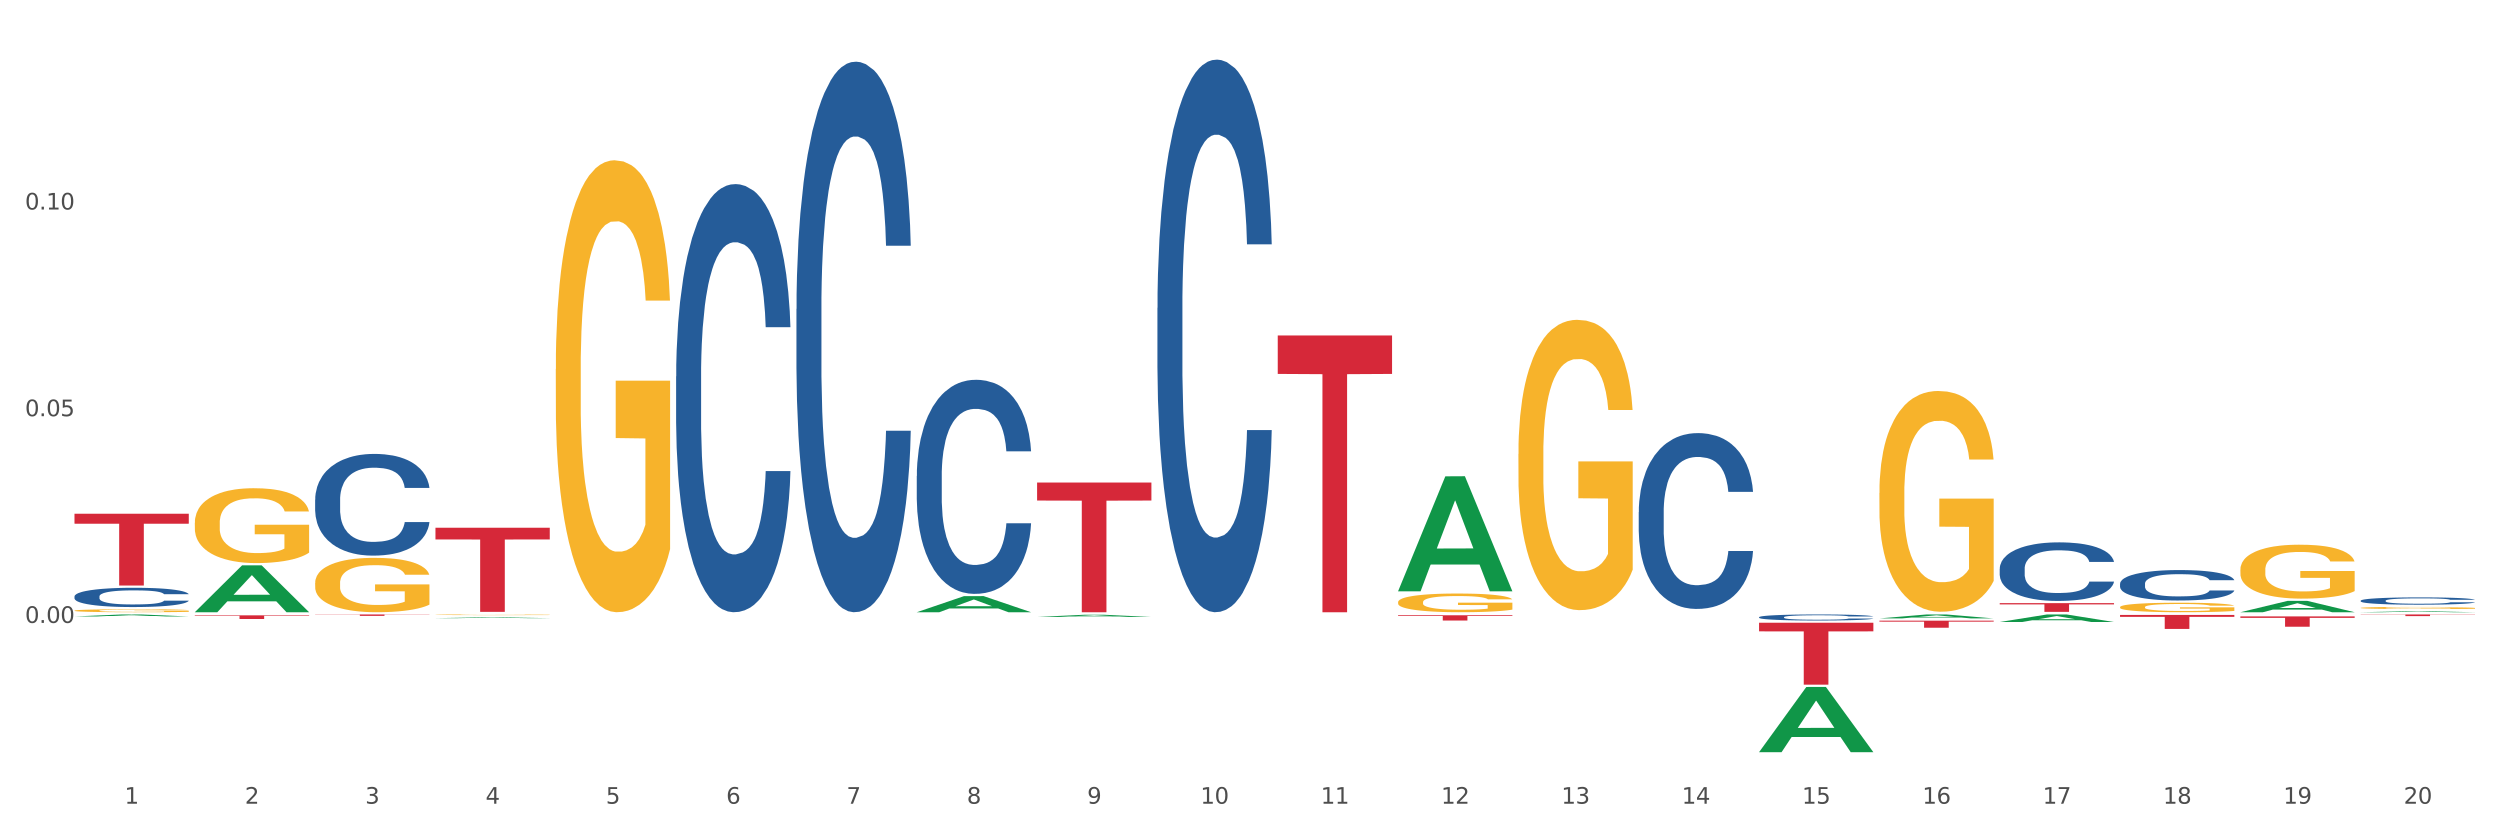 <?xml version="1.0" encoding="utf-8" standalone="no"?>
<!DOCTYPE svg PUBLIC "-//W3C//DTD SVG 1.1//EN"
  "http://www.w3.org/Graphics/SVG/1.1/DTD/svg11.dtd">
<svg xmlns:xlink="http://www.w3.org/1999/xlink" width="1080pt" height="360pt" viewBox="0 0 1080 360" xmlns="http://www.w3.org/2000/svg" version="1.1">
 <rect x="0" y="0" width="1080" height="360" fill="#333333" stroke="none"/>
 <defs>
  <style type="text/css">*{stroke-linejoin: round; stroke-linecap: butt}</style>
 </defs>
 <g id="figure_1">
  <g id="patch_1">
   <path d="M 0 360 
L 1080 360 
L 1080 0 
L 0 0 
z
" style="fill: #ffffff; stroke: #ffffff; stroke-linejoin: miter"/>
  </g>
  <g id="axes_1">
   <g id="matplotlib.axis_1">
    <g id="xtick_1">
     <g id="text_1">
      <!-- 1 -->
      <g style="fill: #4d4d4d" transform="translate(53.812 347.204) scale(0.096 -0.096)">
       <defs>
        <path id="DejaVuSans-31" d="M 794 531 
L 1825 531 
L 1825 4091 
L 703 3866 
L 703 4441 
L 1819 4666 
L 2450 4666 
L 2450 531 
L 3481 531 
L 3481 0 
L 794 0 
L 794 531 
z
" transform="scale(0.016)"/>
       </defs>
       <use xlink:href="#DejaVuSans-31"/>
      </g>
     </g>
    </g>
    <g id="xtick_2">
     <g id="text_2">
      <!-- 2 -->
      <g style="fill: #4d4d4d" transform="translate(105.793 347.204) scale(0.096 -0.096)">
       <defs>
        <path id="DejaVuSans-32" d="M 1228 531 
L 3431 531 
L 3431 0 
L 469 0 
L 469 531 
Q 828 903 1448 1529 
Q 2069 2156 2228 2338 
Q 2531 2678 2651 2914 
Q 2772 3150 2772 3378 
Q 2772 3750 2511 3984 
Q 2250 4219 1831 4219 
Q 1534 4219 1204 4116 
Q 875 4013 500 3803 
L 500 4441 
Q 881 4594 1212 4672 
Q 1544 4750 1819 4750 
Q 2544 4750 2975 4387 
Q 3406 4025 3406 3419 
Q 3406 3131 3298 2873 
Q 3191 2616 2906 2266 
Q 2828 2175 2409 1742 
Q 1991 1309 1228 531 
z
" transform="scale(0.016)"/>
       </defs>
       <use xlink:href="#DejaVuSans-32"/>
      </g>
     </g>
    </g>
    <g id="xtick_3">
     <g id="text_3">
      <!-- 3 -->
      <g style="fill: #4d4d4d" transform="translate(157.774 347.204) scale(0.096 -0.096)">
       <defs>
        <path id="DejaVuSans-33" d="M 2597 2516 
Q 3050 2419 3304 2112 
Q 3559 1806 3559 1356 
Q 3559 666 3084 287 
Q 2609 -91 1734 -91 
Q 1441 -91 1130 -33 
Q 819 25 488 141 
L 488 750 
Q 750 597 1062 519 
Q 1375 441 1716 441 
Q 2309 441 2620 675 
Q 2931 909 2931 1356 
Q 2931 1769 2642 2001 
Q 2353 2234 1838 2234 
L 1294 2234 
L 1294 2753 
L 1863 2753 
Q 2328 2753 2575 2939 
Q 2822 3125 2822 3475 
Q 2822 3834 2567 4026 
Q 2313 4219 1838 4219 
Q 1578 4219 1281 4162 
Q 984 4106 628 3988 
L 628 4550 
Q 988 4650 1302 4700 
Q 1616 4750 1894 4750 
Q 2613 4750 3031 4423 
Q 3450 4097 3450 3541 
Q 3450 3153 3228 2886 
Q 3006 2619 2597 2516 
z
" transform="scale(0.016)"/>
       </defs>
       <use xlink:href="#DejaVuSans-33"/>
      </g>
     </g>
    </g>
    <g id="xtick_4">
     <g id="text_4">
      <!-- 4 -->
      <g style="fill: #4d4d4d" transform="translate(209.756 347.204) scale(0.096 -0.096)">
       <defs>
        <path id="DejaVuSans-34" d="M 2419 4116 
L 825 1625 
L 2419 1625 
L 2419 4116 
z
M 2253 4666 
L 3047 4666 
L 3047 1625 
L 3713 1625 
L 3713 1100 
L 3047 1100 
L 3047 0 
L 2419 0 
L 2419 1100 
L 313 1100 
L 313 1709 
L 2253 4666 
z
" transform="scale(0.016)"/>
       </defs>
       <use xlink:href="#DejaVuSans-34"/>
      </g>
     </g>
    </g>
    <g id="xtick_5">
     <g id="text_5">
      <!-- 5 -->
      <g style="fill: #4d4d4d" transform="translate(261.737 347.204) scale(0.096 -0.096)">
       <defs>
        <path id="DejaVuSans-35" d="M 691 4666 
L 3169 4666 
L 3169 4134 
L 1269 4134 
L 1269 2991 
Q 1406 3038 1543 3061 
Q 1681 3084 1819 3084 
Q 2600 3084 3056 2656 
Q 3513 2228 3513 1497 
Q 3513 744 3044 326 
Q 2575 -91 1722 -91 
Q 1428 -91 1123 -41 
Q 819 9 494 109 
L 494 744 
Q 775 591 1075 516 
Q 1375 441 1709 441 
Q 2250 441 2565 725 
Q 2881 1009 2881 1497 
Q 2881 1984 2565 2268 
Q 2250 2553 1709 2553 
Q 1456 2553 1204 2497 
Q 953 2441 691 2322 
L 691 4666 
z
" transform="scale(0.016)"/>
       </defs>
       <use xlink:href="#DejaVuSans-35"/>
      </g>
     </g>
    </g>
    <g id="xtick_6">
     <g id="text_6">
      <!-- 6 -->
      <g style="fill: #4d4d4d" transform="translate(313.718 347.204) scale(0.096 -0.096)">
       <defs>
        <path id="DejaVuSans-36" d="M 2113 2584 
Q 1688 2584 1439 2293 
Q 1191 2003 1191 1497 
Q 1191 994 1439 701 
Q 1688 409 2113 409 
Q 2538 409 2786 701 
Q 3034 994 3034 1497 
Q 3034 2003 2786 2293 
Q 2538 2584 2113 2584 
z
M 3366 4563 
L 3366 3988 
Q 3128 4100 2886 4159 
Q 2644 4219 2406 4219 
Q 1781 4219 1451 3797 
Q 1122 3375 1075 2522 
Q 1259 2794 1537 2939 
Q 1816 3084 2150 3084 
Q 2853 3084 3261 2657 
Q 3669 2231 3669 1497 
Q 3669 778 3244 343 
Q 2819 -91 2113 -91 
Q 1303 -91 875 529 
Q 447 1150 447 2328 
Q 447 3434 972 4092 
Q 1497 4750 2381 4750 
Q 2619 4750 2861 4703 
Q 3103 4656 3366 4563 
z
" transform="scale(0.016)"/>
       </defs>
       <use xlink:href="#DejaVuSans-36"/>
      </g>
     </g>
    </g>
    <g id="xtick_7">
     <g id="text_7">
      <!-- 7 -->
      <g style="fill: #4d4d4d" transform="translate(365.699 347.204) scale(0.096 -0.096)">
       <defs>
        <path id="DejaVuSans-37" d="M 525 4666 
L 3525 4666 
L 3525 4397 
L 1831 0 
L 1172 0 
L 2766 4134 
L 525 4134 
L 525 4666 
z
" transform="scale(0.016)"/>
       </defs>
       <use xlink:href="#DejaVuSans-37"/>
      </g>
     </g>
    </g>
    <g id="xtick_8">
     <g id="text_8">
      <!-- 8 -->
      <g style="fill: #4d4d4d" transform="translate(417.68 347.204) scale(0.096 -0.096)">
       <defs>
        <path id="DejaVuSans-38" d="M 2034 2216 
Q 1584 2216 1326 1975 
Q 1069 1734 1069 1313 
Q 1069 891 1326 650 
Q 1584 409 2034 409 
Q 2484 409 2743 651 
Q 3003 894 3003 1313 
Q 3003 1734 2745 1975 
Q 2488 2216 2034 2216 
z
M 1403 2484 
Q 997 2584 770 2862 
Q 544 3141 544 3541 
Q 544 4100 942 4425 
Q 1341 4750 2034 4750 
Q 2731 4750 3128 4425 
Q 3525 4100 3525 3541 
Q 3525 3141 3298 2862 
Q 3072 2584 2669 2484 
Q 3125 2378 3379 2068 
Q 3634 1759 3634 1313 
Q 3634 634 3220 271 
Q 2806 -91 2034 -91 
Q 1263 -91 848 271 
Q 434 634 434 1313 
Q 434 1759 690 2068 
Q 947 2378 1403 2484 
z
M 1172 3481 
Q 1172 3119 1398 2916 
Q 1625 2713 2034 2713 
Q 2441 2713 2670 2916 
Q 2900 3119 2900 3481 
Q 2900 3844 2670 4047 
Q 2441 4250 2034 4250 
Q 1625 4250 1398 4047 
Q 1172 3844 1172 3481 
z
" transform="scale(0.016)"/>
       </defs>
       <use xlink:href="#DejaVuSans-38"/>
      </g>
     </g>
    </g>
    <g id="xtick_9">
     <g id="text_9">
      <!-- 9 -->
      <g style="fill: #4d4d4d" transform="translate(469.662 347.204) scale(0.096 -0.096)">
       <defs>
        <path id="DejaVuSans-39" d="M 703 97 
L 703 672 
Q 941 559 1184 500 
Q 1428 441 1663 441 
Q 2288 441 2617 861 
Q 2947 1281 2994 2138 
Q 2813 1869 2534 1725 
Q 2256 1581 1919 1581 
Q 1219 1581 811 2004 
Q 403 2428 403 3163 
Q 403 3881 828 4315 
Q 1253 4750 1959 4750 
Q 2769 4750 3195 4129 
Q 3622 3509 3622 2328 
Q 3622 1225 3098 567 
Q 2575 -91 1691 -91 
Q 1453 -91 1209 -44 
Q 966 3 703 97 
z
M 1959 2075 
Q 2384 2075 2632 2365 
Q 2881 2656 2881 3163 
Q 2881 3666 2632 3958 
Q 2384 4250 1959 4250 
Q 1534 4250 1286 3958 
Q 1038 3666 1038 3163 
Q 1038 2656 1286 2365 
Q 1534 2075 1959 2075 
z
" transform="scale(0.016)"/>
       </defs>
       <use xlink:href="#DejaVuSans-39"/>
      </g>
     </g>
    </g>
    <g id="xtick_10">
     <g id="text_10">
      <!-- 10 -->
      <g style="fill: #4d4d4d" transform="translate(518.589 347.204) scale(0.096 -0.096)">
       <defs>
        <path id="DejaVuSans-30" d="M 2034 4250 
Q 1547 4250 1301 3770 
Q 1056 3291 1056 2328 
Q 1056 1369 1301 889 
Q 1547 409 2034 409 
Q 2525 409 2770 889 
Q 3016 1369 3016 2328 
Q 3016 3291 2770 3770 
Q 2525 4250 2034 4250 
z
M 2034 4750 
Q 2819 4750 3233 4129 
Q 3647 3509 3647 2328 
Q 3647 1150 3233 529 
Q 2819 -91 2034 -91 
Q 1250 -91 836 529 
Q 422 1150 422 2328 
Q 422 3509 836 4129 
Q 1250 4750 2034 4750 
z
" transform="scale(0.016)"/>
       </defs>
       <use xlink:href="#DejaVuSans-31"/>
       <use xlink:href="#DejaVuSans-30" transform="translate(63.623 0)"/>
      </g>
     </g>
    </g>
    <g id="xtick_11">
     <g id="text_11">
      <!-- 11 -->
      <g style="fill: #4d4d4d" transform="translate(570.57 347.204) scale(0.096 -0.096)">
       <use xlink:href="#DejaVuSans-31"/>
       <use xlink:href="#DejaVuSans-31" transform="translate(63.623 0)"/>
      </g>
     </g>
    </g>
    <g id="xtick_12">
     <g id="text_12">
      <!-- 12 -->
      <g style="fill: #4d4d4d" transform="translate(622.551 347.204) scale(0.096 -0.096)">
       <use xlink:href="#DejaVuSans-31"/>
       <use xlink:href="#DejaVuSans-32" transform="translate(63.623 0)"/>
      </g>
     </g>
    </g>
    <g id="xtick_13">
     <g id="text_13">
      <!-- 13 -->
      <g style="fill: #4d4d4d" transform="translate(674.533 347.204) scale(0.096 -0.096)">
       <use xlink:href="#DejaVuSans-31"/>
       <use xlink:href="#DejaVuSans-33" transform="translate(63.623 0)"/>
      </g>
     </g>
    </g>
    <g id="xtick_14">
     <g id="text_14">
      <!-- 14 -->
      <g style="fill: #4d4d4d" transform="translate(726.514 347.204) scale(0.096 -0.096)">
       <use xlink:href="#DejaVuSans-31"/>
       <use xlink:href="#DejaVuSans-34" transform="translate(63.623 0)"/>
      </g>
     </g>
    </g>
    <g id="xtick_15">
     <g id="text_15">
      <!-- 15 -->
      <g style="fill: #4d4d4d" transform="translate(778.495 347.204) scale(0.096 -0.096)">
       <use xlink:href="#DejaVuSans-31"/>
       <use xlink:href="#DejaVuSans-35" transform="translate(63.623 0)"/>
      </g>
     </g>
    </g>
    <g id="xtick_16">
     <g id="text_16">
      <!-- 16 -->
      <g style="fill: #4d4d4d" transform="translate(830.476 347.204) scale(0.096 -0.096)">
       <use xlink:href="#DejaVuSans-31"/>
       <use xlink:href="#DejaVuSans-36" transform="translate(63.623 0)"/>
      </g>
     </g>
    </g>
    <g id="xtick_17">
     <g id="text_17">
      <!-- 17 -->
      <g style="fill: #4d4d4d" transform="translate(882.457 347.204) scale(0.096 -0.096)">
       <use xlink:href="#DejaVuSans-31"/>
       <use xlink:href="#DejaVuSans-37" transform="translate(63.623 0)"/>
      </g>
     </g>
    </g>
    <g id="xtick_18">
     <g id="text_18">
      <!-- 18 -->
      <g style="fill: #4d4d4d" transform="translate(934.439 347.204) scale(0.096 -0.096)">
       <use xlink:href="#DejaVuSans-31"/>
       <use xlink:href="#DejaVuSans-38" transform="translate(63.623 0)"/>
      </g>
     </g>
    </g>
    <g id="xtick_19">
     <g id="text_19">
      <!-- 19 -->
      <g style="fill: #4d4d4d" transform="translate(986.42 347.204) scale(0.096 -0.096)">
       <use xlink:href="#DejaVuSans-31"/>
       <use xlink:href="#DejaVuSans-39" transform="translate(63.623 0)"/>
      </g>
     </g>
    </g>
    <g id="xtick_20">
     <g id="text_20">
      <!-- 20 -->
      <g style="fill: #4d4d4d" transform="translate(1038.401 347.204) scale(0.096 -0.096)">
       <use xlink:href="#DejaVuSans-32"/>
       <use xlink:href="#DejaVuSans-30" transform="translate(63.623 0)"/>
      </g>
     </g>
    </g>
    <g id="xtick_21"/>
    <g id="xtick_22"/>
    <g id="xtick_23"/>
    <g id="xtick_24"/>
    <g id="xtick_25"/>
    <g id="xtick_26"/>
    <g id="xtick_27"/>
    <g id="xtick_28"/>
    <g id="xtick_29"/>
    <g id="xtick_30"/>
    <g id="xtick_31"/>
    <g id="xtick_32"/>
    <g id="xtick_33"/>
    <g id="xtick_34"/>
    <g id="xtick_35"/>
    <g id="xtick_36"/>
    <g id="xtick_37"/>
    <g id="xtick_38"/>
    <g id="xtick_39"/>
   </g>
   <g id="matplotlib.axis_2">
    <g id="ytick_1">
     <g id="text_21">
      <!-- 0.00 -->
      <g style="fill: #4d4d4d" transform="translate(10.8 269.091) scale(0.096 -0.096)">
       <defs>
        <path id="DejaVuSans-2e" d="M 684 794 
L 1344 794 
L 1344 0 
L 684 0 
L 684 794 
z
" transform="scale(0.016)"/>
       </defs>
       <use xlink:href="#DejaVuSans-30"/>
       <use xlink:href="#DejaVuSans-2e" transform="translate(63.623 0)"/>
       <use xlink:href="#DejaVuSans-30" transform="translate(95.41 0)"/>
       <use xlink:href="#DejaVuSans-30" transform="translate(159.033 0)"/>
      </g>
     </g>
    </g>
    <g id="ytick_2">
     <g id="text_22">
      <!-- 0.05 -->
      <g style="fill: #4d4d4d" transform="translate(10.8 179.801) scale(0.096 -0.096)">
       <use xlink:href="#DejaVuSans-30"/>
       <use xlink:href="#DejaVuSans-2e" transform="translate(63.623 0)"/>
       <use xlink:href="#DejaVuSans-30" transform="translate(95.41 0)"/>
       <use xlink:href="#DejaVuSans-35" transform="translate(159.033 0)"/>
      </g>
     </g>
    </g>
    <g id="ytick_3">
     <g id="text_23">
      <!-- 0.10 -->
      <g style="fill: #4d4d4d" transform="translate(10.8 90.512) scale(0.096 -0.096)">
       <use xlink:href="#DejaVuSans-30"/>
       <use xlink:href="#DejaVuSans-2e" transform="translate(63.623 0)"/>
       <use xlink:href="#DejaVuSans-31" transform="translate(95.41 0)"/>
       <use xlink:href="#DejaVuSans-30" transform="translate(159.033 0)"/>
      </g>
     </g>
    </g>
    <g id="ytick_4"/>
    <g id="ytick_5"/>
    <g id="ytick_6"/>
    <g id="ytick_7"/>
   </g>
   <g id="PolyCollection_1">
    <path d="M 32.175 266.312 
L 32.226 266.311 
L 52.59 265.444 
L 61.041 265.444 
L 81.557 266.313 
L 71.783 266.313 
L 67.353 266.111 
L 46.328 266.111 
L 46.175 266.114 
L 41.899 266.313 
L 32.175 266.313 
L 32.175 266.312 
L 48.975 265.99 
L 64.706 265.989 
L 56.917 265.629 
L 56.815 265.627 
L 56.713 265.63 
L 48.924 265.989 
L 48.975 265.99 
L 32.175 266.312 
z
" clip-path="url(#pd93bf1d9f4)" style="fill: #109648"/>
    <path d="M 915.855 252.174 
L 915.914 252.162 
L 915.914 251.825 
L 916.089 251.369 
L 916.731 250.528 
L 917.548 249.891 
L 918.949 249.146 
L 919.708 248.833 
L 920.7 248.485 
L 922.743 247.92 
L 925.078 247.439 
L 926.713 247.175 
L 927.938 247.007 
L 930.682 246.706 
L 932.258 246.574 
L 933.892 246.466 
L 935.293 246.394 
L 937.628 246.31 
L 939.496 246.274 
L 941.656 246.262 
L 943.465 246.274 
L 945.858 246.322 
L 949.361 246.466 
L 950.703 246.55 
L 952.513 246.694 
L 954.381 246.887 
L 955.898 247.079 
L 957.649 247.355 
L 959.459 247.716 
L 961.21 248.172 
L 962.436 248.593 
L 963.428 249.037 
L 964.304 249.578 
L 964.946 250.167 
L 965.238 250.66 
L 954.556 250.66 
L 954.264 250.215 
L 953.68 249.734 
L 953.096 249.41 
L 952.454 249.146 
L 951.462 248.845 
L 950.586 248.653 
L 949.127 248.425 
L 947.785 248.28 
L 946.676 248.196 
L 945.333 248.124 
L 942.473 248.052 
L 940.43 248.052 
L 939.146 248.076 
L 937.57 248.136 
L 936.227 248.22 
L 934.651 248.365 
L 933.425 248.521 
L 932.199 248.725 
L 931.499 248.869 
L 930.448 249.134 
L 929.748 249.35 
L 928.814 249.722 
L 928.289 249.987 
L 927.355 250.672 
L 926.946 251.176 
L 926.771 251.525 
L 926.654 251.909 
L 926.654 253.784 
L 927.004 254.625 
L 927.296 254.986 
L 927.763 255.394 
L 928.639 255.923 
L 929.923 256.44 
L 931.265 256.812 
L 932.375 257.04 
L 933.425 257.209 
L 934.476 257.341 
L 935.76 257.461 
L 936.811 257.533 
L 938.387 257.605 
L 940.255 257.641 
L 941.714 257.641 
L 944.691 257.581 
L 946.033 257.521 
L 947.318 257.437 
L 948.719 257.305 
L 949.828 257.161 
L 950.47 257.052 
L 951.52 256.824 
L 952.338 256.584 
L 953.038 256.307 
L 953.505 256.067 
L 954.03 255.707 
L 954.439 255.298 
L 954.556 255.082 
L 965.238 255.082 
L 965.004 255.514 
L 964.596 255.935 
L 963.778 256.5 
L 963.136 256.824 
L 962.144 257.221 
L 961.093 257.557 
L 959.634 257.93 
L 958.291 258.206 
L 956.89 258.446 
L 955.373 258.663 
L 952.629 258.963 
L 951.637 259.047 
L 949.536 259.191 
L 947.901 259.276 
L 945.508 259.36 
L 943.056 259.408 
L 940.488 259.42 
L 938.212 259.396 
L 935.702 259.324 
L 934.126 259.252 
L 932.375 259.143 
L 930.332 258.975 
L 928.405 258.771 
L 926.596 258.531 
L 924.903 258.254 
L 923.327 257.942 
L 921.284 257.425 
L 919.766 256.92 
L 918.657 256.452 
L 917.898 256.055 
L 917.14 255.55 
L 916.731 255.202 
L 916.089 254.361 
L 915.855 253.58 
L 915.855 252.174 
z
" clip-path="url(#pd93bf1d9f4)" style="fill: #255c99"/>
    <path d="M 863.874 245.669 
L 863.933 245.646 
L 863.933 244.999 
L 864.108 244.121 
L 864.75 242.503 
L 865.567 241.278 
L 866.968 239.845 
L 867.727 239.244 
L 868.719 238.574 
L 870.762 237.487 
L 873.097 236.563 
L 874.731 236.054 
L 875.957 235.731 
L 878.701 235.153 
L 880.277 234.899 
L 881.911 234.691 
L 883.312 234.552 
L 885.647 234.39 
L 887.515 234.321 
L 889.674 234.298 
L 891.484 234.321 
L 893.877 234.413 
L 897.379 234.691 
L 898.722 234.852 
L 900.531 235.13 
L 902.399 235.5 
L 903.917 235.869 
L 905.668 236.401 
L 907.478 237.094 
L 909.229 237.973 
L 910.455 238.782 
L 911.447 239.637 
L 912.322 240.677 
L 912.965 241.809 
L 913.256 242.757 
L 902.574 242.757 
L 902.283 241.902 
L 901.699 240.977 
L 901.115 240.353 
L 900.473 239.845 
L 899.481 239.267 
L 898.605 238.897 
L 897.146 238.458 
L 895.803 238.181 
L 894.694 238.019 
L 893.352 237.88 
L 890.492 237.742 
L 888.449 237.742 
L 887.164 237.788 
L 885.588 237.903 
L 884.246 238.065 
L 882.67 238.342 
L 881.444 238.643 
L 880.218 239.036 
L 879.518 239.313 
L 878.467 239.822 
L 877.767 240.238 
L 876.833 240.954 
L 876.307 241.463 
L 875.373 242.78 
L 874.965 243.751 
L 874.79 244.421 
L 874.673 245.161 
L 874.673 248.766 
L 875.023 250.384 
L 875.315 251.078 
L 875.782 251.863 
L 876.658 252.88 
L 877.942 253.874 
L 879.284 254.591 
L 880.393 255.03 
L 881.444 255.353 
L 882.495 255.608 
L 883.779 255.839 
L 884.83 255.977 
L 886.406 256.116 
L 888.273 256.185 
L 889.733 256.185 
L 892.71 256.07 
L 894.052 255.954 
L 895.336 255.793 
L 896.737 255.538 
L 897.846 255.261 
L 898.488 255.053 
L 899.539 254.614 
L 900.356 254.152 
L 901.057 253.62 
L 901.524 253.158 
L 902.049 252.464 
L 902.458 251.678 
L 902.574 251.262 
L 913.256 251.262 
L 913.023 252.094 
L 912.614 252.903 
L 911.797 253.99 
L 911.155 254.614 
L 910.163 255.376 
L 909.112 256.024 
L 907.653 256.74 
L 906.31 257.272 
L 904.909 257.734 
L 903.392 258.15 
L 900.648 258.728 
L 899.656 258.89 
L 897.555 259.167 
L 895.92 259.329 
L 893.527 259.491 
L 891.075 259.583 
L 888.507 259.606 
L 886.23 259.56 
L 883.72 259.421 
L 882.144 259.283 
L 880.393 259.075 
L 878.35 258.751 
L 876.424 258.358 
L 874.615 257.896 
L 872.922 257.364 
L 871.346 256.763 
L 869.303 255.769 
L 867.785 254.799 
L 866.676 253.897 
L 865.917 253.135 
L 865.158 252.164 
L 864.75 251.494 
L 864.108 249.876 
L 863.874 248.373 
L 863.874 245.669 
z
" clip-path="url(#pd93bf1d9f4)" style="fill: #255c99"/>
    <path d="M 759.912 266.624 
L 759.97 266.621 
L 759.97 266.554 
L 760.145 266.463 
L 760.787 266.295 
L 761.605 266.168 
L 763.006 266.019 
L 763.764 265.957 
L 764.757 265.887 
L 766.8 265.775 
L 769.135 265.679 
L 770.769 265.626 
L 771.995 265.592 
L 774.738 265.532 
L 776.314 265.506 
L 777.949 265.484 
L 779.349 265.47 
L 781.684 265.453 
L 783.552 265.446 
L 785.712 265.444 
L 787.521 265.446 
L 789.915 265.456 
L 793.417 265.484 
L 794.76 265.501 
L 796.569 265.53 
L 798.437 265.568 
L 799.955 265.607 
L 801.706 265.662 
L 803.515 265.734 
L 805.266 265.825 
L 806.492 265.909 
L 807.484 265.998 
L 808.36 266.106 
L 809.002 266.223 
L 809.294 266.322 
L 798.612 266.322 
L 798.32 266.233 
L 797.736 266.137 
L 797.153 266.072 
L 796.511 266.019 
L 795.518 265.959 
L 794.643 265.921 
L 793.183 265.875 
L 791.841 265.847 
L 790.732 265.83 
L 789.389 265.815 
L 786.529 265.801 
L 784.486 265.801 
L 783.202 265.806 
L 781.626 265.818 
L 780.283 265.835 
L 778.707 265.863 
L 777.482 265.895 
L 776.256 265.935 
L 775.555 265.964 
L 774.505 266.017 
L 773.804 266.06 
L 772.87 266.134 
L 772.345 266.187 
L 771.411 266.324 
L 771.002 266.425 
L 770.827 266.494 
L 770.711 266.571 
L 770.711 266.945 
L 771.061 267.113 
L 771.353 267.185 
L 771.82 267.267 
L 772.695 267.372 
L 773.979 267.475 
L 775.322 267.55 
L 776.431 267.595 
L 777.482 267.629 
L 778.532 267.655 
L 779.816 267.679 
L 780.867 267.694 
L 782.443 267.708 
L 784.311 267.715 
L 785.77 267.715 
L 788.747 267.703 
L 790.09 267.691 
L 791.374 267.674 
L 792.775 267.648 
L 793.884 267.619 
L 794.526 267.598 
L 795.577 267.552 
L 796.394 267.504 
L 797.094 267.449 
L 797.561 267.401 
L 798.087 267.329 
L 798.495 267.247 
L 798.612 267.204 
L 809.294 267.204 
L 809.061 267.291 
L 808.652 267.375 
L 807.835 267.487 
L 807.193 267.552 
L 806.2 267.631 
L 805.15 267.698 
L 803.69 267.773 
L 802.348 267.828 
L 800.947 267.876 
L 799.429 267.919 
L 796.686 267.979 
L 795.693 267.996 
L 793.592 268.025 
L 791.958 268.041 
L 789.564 268.058 
L 787.113 268.068 
L 784.545 268.07 
L 782.268 268.065 
L 779.758 268.051 
L 778.182 268.036 
L 776.431 268.015 
L 774.388 267.981 
L 772.462 267.941 
L 770.652 267.893 
L 768.959 267.837 
L 767.383 267.775 
L 765.34 267.672 
L 763.823 267.571 
L 762.714 267.478 
L 761.955 267.398 
L 761.196 267.298 
L 760.787 267.228 
L 760.145 267.06 
L 759.912 266.904 
L 759.912 266.624 
z
" clip-path="url(#pd93bf1d9f4)" style="fill: #255c99"/>
    <path d="M 707.931 221.229 
L 707.989 221.16 
L 707.989 219.218 
L 708.164 216.581 
L 708.806 211.725 
L 709.623 208.048 
L 711.024 203.747 
L 711.783 201.944 
L 712.775 199.932 
L 714.818 196.671 
L 717.153 193.896 
L 718.788 192.37 
L 720.014 191.399 
L 722.757 189.664 
L 724.333 188.901 
L 725.967 188.277 
L 727.368 187.861 
L 729.703 187.375 
L 731.571 187.167 
L 733.731 187.097 
L 735.54 187.167 
L 737.934 187.444 
L 741.436 188.277 
L 742.778 188.762 
L 744.588 189.595 
L 746.456 190.705 
L 747.973 191.815 
L 749.725 193.411 
L 751.534 195.492 
L 753.285 198.128 
L 754.511 200.556 
L 755.503 203.123 
L 756.379 206.245 
L 757.021 209.644 
L 757.313 212.488 
L 746.631 212.488 
L 746.339 209.922 
L 745.755 207.147 
L 745.172 205.273 
L 744.529 203.747 
L 743.537 202.013 
L 742.662 200.903 
L 741.202 199.585 
L 739.86 198.752 
L 738.751 198.267 
L 737.408 197.85 
L 734.548 197.434 
L 732.505 197.434 
L 731.221 197.573 
L 729.645 197.92 
L 728.302 198.405 
L 726.726 199.238 
L 725.5 200.14 
L 724.275 201.319 
L 723.574 202.152 
L 722.523 203.678 
L 721.823 204.927 
L 720.889 207.077 
L 720.364 208.603 
L 719.43 212.558 
L 719.021 215.471 
L 718.846 217.483 
L 718.729 219.703 
L 718.729 230.526 
L 719.08 235.382 
L 719.371 237.463 
L 719.838 239.822 
L 720.714 242.874 
L 721.998 245.857 
L 723.341 248.008 
L 724.45 249.326 
L 725.5 250.297 
L 726.551 251.06 
L 727.835 251.754 
L 728.886 252.17 
L 730.462 252.586 
L 732.33 252.795 
L 733.789 252.795 
L 736.766 252.448 
L 738.109 252.101 
L 739.393 251.615 
L 740.794 250.852 
L 741.903 250.02 
L 742.545 249.395 
L 743.596 248.077 
L 744.413 246.69 
L 745.113 245.094 
L 745.58 243.707 
L 746.105 241.625 
L 746.514 239.267 
L 746.631 238.018 
L 757.313 238.018 
L 757.079 240.515 
L 756.671 242.944 
L 755.853 246.204 
L 755.211 248.077 
L 754.219 250.367 
L 753.168 252.309 
L 751.709 254.46 
L 750.367 256.055 
L 748.966 257.443 
L 747.448 258.691 
L 744.705 260.426 
L 743.712 260.911 
L 741.611 261.744 
L 739.976 262.229 
L 737.583 262.715 
L 735.132 262.993 
L 732.563 263.062 
L 730.287 262.923 
L 727.777 262.507 
L 726.201 262.091 
L 724.45 261.466 
L 722.407 260.495 
L 720.48 259.316 
L 718.671 257.928 
L 716.978 256.333 
L 715.402 254.529 
L 713.359 251.546 
L 711.842 248.632 
L 710.732 245.927 
L 709.974 243.637 
L 709.215 240.724 
L 708.806 238.712 
L 708.164 233.856 
L 707.931 229.346 
L 707.931 221.229 
z
" clip-path="url(#pd93bf1d9f4)" style="fill: #255c99"/>
    <path d="M 500.006 133.022 
L 500.064 132.804 
L 500.064 126.7 
L 500.239 118.415 
L 500.881 103.155 
L 501.699 91.6 
L 503.1 78.083 
L 503.858 72.415 
L 504.851 66.092 
L 506.894 55.845 
L 509.228 47.125 
L 510.863 42.329 
L 512.089 39.276 
L 514.832 33.826 
L 516.408 31.428 
L 518.043 29.466 
L 519.443 28.158 
L 521.778 26.632 
L 523.646 25.978 
L 525.806 25.759 
L 527.615 25.978 
L 530.009 26.85 
L 533.511 29.466 
L 534.854 30.992 
L 536.663 33.608 
L 538.531 37.096 
L 540.049 40.584 
L 541.8 45.599 
L 543.609 52.139 
L 545.36 60.424 
L 546.586 68.054 
L 547.578 76.121 
L 548.454 85.931 
L 549.096 96.614 
L 549.388 105.553 
L 538.706 105.553 
L 538.414 97.486 
L 537.83 88.766 
L 537.247 82.879 
L 536.605 78.083 
L 535.612 72.633 
L 534.737 69.144 
L 533.277 65.002 
L 531.935 62.386 
L 530.826 60.86 
L 529.483 59.552 
L 526.623 58.244 
L 524.58 58.244 
L 523.296 58.68 
L 521.72 59.77 
L 520.377 61.296 
L 518.801 63.912 
L 517.576 66.746 
L 516.35 70.452 
L 515.649 73.069 
L 514.599 77.865 
L 513.898 81.789 
L 512.964 88.548 
L 512.439 93.344 
L 511.505 105.771 
L 511.096 114.927 
L 510.921 121.25 
L 510.805 128.226 
L 510.805 162.236 
L 511.155 177.497 
L 511.447 184.038 
L 511.914 191.45 
L 512.789 201.043 
L 514.073 210.417 
L 515.416 217.176 
L 516.525 221.318 
L 517.576 224.37 
L 518.626 226.769 
L 519.91 228.949 
L 520.961 230.257 
L 522.537 231.565 
L 524.405 232.219 
L 525.864 232.219 
L 528.841 231.129 
L 530.184 230.039 
L 531.468 228.513 
L 532.869 226.114 
L 533.978 223.498 
L 534.62 221.536 
L 535.671 217.394 
L 536.488 213.034 
L 537.188 208.019 
L 537.655 203.659 
L 538.181 197.119 
L 538.589 189.706 
L 538.706 185.782 
L 549.388 185.782 
L 549.154 193.63 
L 548.746 201.261 
L 547.929 211.508 
L 547.287 217.394 
L 546.294 224.588 
L 545.244 230.693 
L 543.784 237.451 
L 542.442 242.466 
L 541.041 246.826 
L 539.523 250.75 
L 536.78 256.2 
L 535.787 257.727 
L 533.686 260.343 
L 532.052 261.869 
L 529.658 263.395 
L 527.207 264.267 
L 524.639 264.485 
L 522.362 264.049 
L 519.852 262.741 
L 518.276 261.433 
L 516.525 259.471 
L 514.482 256.418 
L 512.556 252.712 
L 510.746 248.352 
L 509.053 243.338 
L 507.477 237.669 
L 505.434 228.295 
L 503.917 219.138 
L 502.808 210.635 
L 502.049 203.441 
L 501.29 194.284 
L 500.881 187.962 
L 500.239 172.701 
L 500.006 158.53 
L 500.006 133.022 
z
" clip-path="url(#pd93bf1d9f4)" style="fill: #255c99"/>
    <path d="M 396.043 205.625 
L 396.102 205.541 
L 396.102 203.176 
L 396.277 199.966 
L 396.919 194.054 
L 397.736 189.577 
L 399.137 184.341 
L 399.896 182.145 
L 400.888 179.695 
L 402.931 175.726 
L 405.266 172.347 
L 406.9 170.489 
L 408.126 169.306 
L 410.87 167.195 
L 412.446 166.266 
L 414.08 165.506 
L 415.481 164.999 
L 417.816 164.408 
L 419.684 164.154 
L 421.844 164.07 
L 423.653 164.154 
L 426.046 164.492 
L 429.549 165.506 
L 430.891 166.097 
L 432.701 167.11 
L 434.568 168.462 
L 436.086 169.813 
L 437.837 171.756 
L 439.647 174.29 
L 441.398 177.499 
L 442.624 180.456 
L 443.616 183.581 
L 444.492 187.381 
L 445.134 191.52 
L 445.426 194.983 
L 434.744 194.983 
L 434.452 191.858 
L 433.868 188.479 
L 433.284 186.199 
L 432.642 184.341 
L 431.65 182.229 
L 430.774 180.878 
L 429.315 179.273 
L 427.973 178.259 
L 426.863 177.668 
L 425.521 177.161 
L 422.661 176.655 
L 420.618 176.655 
L 419.334 176.824 
L 417.758 177.246 
L 416.415 177.837 
L 414.839 178.851 
L 413.613 179.949 
L 412.387 181.385 
L 411.687 182.398 
L 410.636 184.256 
L 409.936 185.777 
L 409.002 188.395 
L 408.477 190.253 
L 407.543 195.068 
L 407.134 198.615 
L 406.959 201.064 
L 406.842 203.767 
L 406.842 216.943 
L 407.192 222.856 
L 407.484 225.39 
L 407.951 228.261 
L 408.827 231.978 
L 410.111 235.61 
L 411.453 238.228 
L 412.563 239.833 
L 413.613 241.015 
L 414.664 241.944 
L 415.948 242.789 
L 416.999 243.296 
L 418.575 243.802 
L 420.443 244.056 
L 421.902 244.056 
L 424.879 243.633 
L 426.221 243.211 
L 427.506 242.62 
L 428.906 241.691 
L 430.016 240.677 
L 430.658 239.917 
L 431.708 238.312 
L 432.526 236.623 
L 433.226 234.68 
L 433.693 232.991 
L 434.218 230.457 
L 434.627 227.586 
L 434.744 226.065 
L 445.426 226.065 
L 445.192 229.106 
L 444.783 232.062 
L 443.966 236.032 
L 443.324 238.312 
L 442.332 241.1 
L 441.281 243.465 
L 439.822 246.083 
L 438.479 248.026 
L 437.078 249.715 
L 435.561 251.235 
L 432.817 253.347 
L 431.825 253.938 
L 429.724 254.951 
L 428.089 255.543 
L 425.696 256.134 
L 423.244 256.472 
L 420.676 256.556 
L 418.4 256.387 
L 415.89 255.881 
L 414.314 255.374 
L 412.563 254.614 
L 410.52 253.431 
L 408.593 251.995 
L 406.784 250.306 
L 405.091 248.363 
L 403.515 246.167 
L 401.472 242.535 
L 399.954 238.988 
L 398.845 235.694 
L 398.086 232.907 
L 397.328 229.359 
L 396.919 226.91 
L 396.277 220.998 
L 396.043 215.507 
L 396.043 205.625 
z
" clip-path="url(#pd93bf1d9f4)" style="fill: #255c99"/>
    <path d="M 1019.818 259.49 
L 1019.876 259.488 
L 1019.876 259.407 
L 1020.051 259.297 
L 1020.693 259.094 
L 1021.511 258.941 
L 1022.912 258.762 
L 1023.67 258.686 
L 1024.663 258.602 
L 1026.706 258.467 
L 1029.041 258.351 
L 1030.675 258.287 
L 1031.901 258.247 
L 1034.644 258.174 
L 1036.22 258.143 
L 1037.855 258.117 
L 1039.256 258.099 
L 1041.59 258.079 
L 1043.458 258.07 
L 1045.618 258.067 
L 1047.427 258.07 
L 1049.821 258.082 
L 1053.323 258.117 
L 1054.666 258.137 
L 1056.475 258.172 
L 1058.343 258.218 
L 1059.861 258.264 
L 1061.612 258.331 
L 1063.421 258.417 
L 1065.172 258.527 
L 1066.398 258.629 
L 1067.39 258.736 
L 1068.266 258.866 
L 1068.908 259.007 
L 1069.2 259.126 
L 1058.518 259.126 
L 1058.226 259.019 
L 1057.642 258.903 
L 1057.059 258.825 
L 1056.417 258.762 
L 1055.424 258.689 
L 1054.549 258.643 
L 1053.09 258.588 
L 1051.747 258.553 
L 1050.638 258.533 
L 1049.295 258.516 
L 1046.435 258.498 
L 1044.392 258.498 
L 1043.108 258.504 
L 1041.532 258.519 
L 1040.189 258.539 
L 1038.613 258.574 
L 1037.388 258.611 
L 1036.162 258.66 
L 1035.461 258.695 
L 1034.411 258.759 
L 1033.71 258.811 
L 1032.776 258.9 
L 1032.251 258.964 
L 1031.317 259.129 
L 1030.908 259.25 
L 1030.733 259.334 
L 1030.617 259.427 
L 1030.617 259.878 
L 1030.967 260.081 
L 1031.259 260.167 
L 1031.726 260.266 
L 1032.601 260.393 
L 1033.885 260.517 
L 1035.228 260.607 
L 1036.337 260.662 
L 1037.388 260.702 
L 1038.438 260.734 
L 1039.722 260.763 
L 1040.773 260.78 
L 1042.349 260.798 
L 1044.217 260.806 
L 1045.676 260.806 
L 1048.653 260.792 
L 1049.996 260.778 
L 1051.28 260.757 
L 1052.681 260.726 
L 1053.79 260.691 
L 1054.432 260.665 
L 1055.483 260.61 
L 1056.3 260.552 
L 1057 260.485 
L 1057.467 260.428 
L 1057.993 260.341 
L 1058.401 260.242 
L 1058.518 260.19 
L 1069.2 260.19 
L 1068.967 260.295 
L 1068.558 260.396 
L 1067.741 260.532 
L 1067.099 260.61 
L 1066.106 260.705 
L 1065.056 260.786 
L 1063.596 260.876 
L 1062.254 260.942 
L 1060.853 261 
L 1059.335 261.052 
L 1056.592 261.125 
L 1055.599 261.145 
L 1053.498 261.18 
L 1051.864 261.2 
L 1049.47 261.22 
L 1047.019 261.232 
L 1044.451 261.235 
L 1042.174 261.229 
L 1039.664 261.211 
L 1038.088 261.194 
L 1036.337 261.168 
L 1034.294 261.128 
L 1032.368 261.078 
L 1030.558 261.021 
L 1028.865 260.954 
L 1027.289 260.879 
L 1025.246 260.754 
L 1023.729 260.633 
L 1022.62 260.52 
L 1021.861 260.425 
L 1021.102 260.303 
L 1020.693 260.219 
L 1020.051 260.017 
L 1019.818 259.829 
L 1019.818 259.49 
z
" clip-path="url(#pd93bf1d9f4)" style="fill: #255c99"/>
    <path d="M 344.062 133.511 
L 344.121 133.294 
L 344.121 127.212 
L 344.296 118.958 
L 344.938 103.754 
L 345.755 92.242 
L 347.156 78.776 
L 347.915 73.128 
L 348.907 66.829 
L 350.95 56.621 
L 353.285 47.933 
L 354.919 43.154 
L 356.145 40.113 
L 358.889 34.683 
L 360.465 32.294 
L 362.099 30.339 
L 363.5 29.036 
L 365.835 27.516 
L 367.703 26.864 
L 369.862 26.647 
L 371.672 26.864 
L 374.065 27.733 
L 377.567 30.339 
L 378.91 31.86 
L 380.719 34.466 
L 382.587 37.941 
L 384.105 41.417 
L 385.856 46.412 
L 387.666 52.928 
L 389.417 61.182 
L 390.643 68.784 
L 391.635 76.821 
L 392.51 86.595 
L 393.153 97.238 
L 393.444 106.143 
L 382.762 106.143 
L 382.471 98.107 
L 381.887 89.419 
L 381.303 83.554 
L 380.661 78.776 
L 379.669 73.346 
L 378.793 69.87 
L 377.334 65.743 
L 375.991 63.137 
L 374.882 61.617 
L 373.54 60.313 
L 370.68 59.01 
L 368.637 59.01 
L 367.352 59.445 
L 365.776 60.531 
L 364.434 62.051 
L 362.858 64.657 
L 361.632 67.481 
L 360.406 71.174 
L 359.706 73.78 
L 358.655 78.559 
L 357.955 82.468 
L 357.021 89.201 
L 356.495 93.98 
L 355.561 106.361 
L 355.153 115.483 
L 354.978 121.782 
L 354.861 128.733 
L 354.861 162.616 
L 355.211 177.821 
L 355.503 184.337 
L 355.97 191.722 
L 356.846 201.279 
L 358.13 210.618 
L 359.472 217.352 
L 360.581 221.479 
L 361.632 224.519 
L 362.683 226.909 
L 363.967 229.081 
L 365.018 230.384 
L 366.594 231.687 
L 368.461 232.339 
L 369.921 232.339 
L 372.898 231.253 
L 374.24 230.167 
L 375.524 228.646 
L 376.925 226.257 
L 378.034 223.651 
L 378.676 221.696 
L 379.727 217.569 
L 380.544 213.225 
L 381.245 208.229 
L 381.712 203.885 
L 382.237 197.369 
L 382.646 189.984 
L 382.762 186.074 
L 393.444 186.074 
L 393.211 193.894 
L 392.802 201.496 
L 391.985 211.704 
L 391.343 217.569 
L 390.351 224.737 
L 389.3 230.818 
L 387.841 237.552 
L 386.498 242.547 
L 385.097 246.891 
L 383.58 250.801 
L 380.836 256.231 
L 379.844 257.752 
L 377.742 260.358 
L 376.108 261.878 
L 373.715 263.399 
L 371.263 264.268 
L 368.695 264.485 
L 366.418 264.051 
L 363.908 262.747 
L 362.332 261.444 
L 360.581 259.489 
L 358.538 256.448 
L 356.612 252.756 
L 354.803 248.412 
L 353.11 243.416 
L 351.534 237.769 
L 349.491 228.429 
L 347.973 219.307 
L 346.864 210.836 
L 346.105 203.668 
L 345.346 194.545 
L 344.938 188.246 
L 344.296 173.042 
L 344.062 158.924 
L 344.062 133.511 
z
" clip-path="url(#pd93bf1d9f4)" style="fill: #255c99"/>
    <path d="M 136.137 215.833 
L 136.196 215.793 
L 136.196 214.669 
L 136.371 213.144 
L 137.013 210.335 
L 137.83 208.208 
L 139.231 205.72 
L 139.99 204.676 
L 140.982 203.513 
L 143.025 201.626 
L 145.36 200.021 
L 146.994 199.138 
L 148.22 198.576 
L 150.964 197.573 
L 152.54 197.132 
L 154.174 196.771 
L 155.575 196.53 
L 157.91 196.249 
L 159.778 196.128 
L 161.938 196.088 
L 163.747 196.128 
L 166.14 196.289 
L 169.643 196.771 
L 170.985 197.051 
L 172.795 197.533 
L 174.662 198.175 
L 176.18 198.817 
L 177.931 199.74 
L 179.741 200.944 
L 181.492 202.469 
L 182.718 203.874 
L 183.71 205.359 
L 184.586 207.164 
L 185.228 209.131 
L 185.52 210.776 
L 174.838 210.776 
L 174.546 209.291 
L 173.962 207.686 
L 173.378 206.603 
L 172.736 205.72 
L 171.744 204.716 
L 170.868 204.074 
L 169.409 203.312 
L 168.067 202.83 
L 166.957 202.549 
L 165.615 202.309 
L 162.755 202.068 
L 160.712 202.068 
L 159.428 202.148 
L 157.852 202.349 
L 156.509 202.63 
L 154.933 203.111 
L 153.707 203.633 
L 152.481 204.315 
L 151.781 204.797 
L 150.73 205.68 
L 150.03 206.402 
L 149.096 207.646 
L 148.57 208.529 
L 147.637 210.816 
L 147.228 212.502 
L 147.053 213.666 
L 146.936 214.95 
L 146.936 221.21 
L 147.286 224.019 
L 147.578 225.223 
L 148.045 226.588 
L 148.921 228.354 
L 150.205 230.079 
L 151.547 231.323 
L 152.656 232.086 
L 153.707 232.648 
L 154.758 233.089 
L 156.042 233.49 
L 157.093 233.731 
L 158.669 233.972 
L 160.537 234.092 
L 161.996 234.092 
L 164.973 233.892 
L 166.315 233.691 
L 167.6 233.41 
L 169 232.969 
L 170.11 232.487 
L 170.752 232.126 
L 171.802 231.363 
L 172.619 230.561 
L 173.32 229.638 
L 173.787 228.835 
L 174.312 227.631 
L 174.721 226.267 
L 174.838 225.544 
L 185.52 225.544 
L 185.286 226.989 
L 184.877 228.394 
L 184.06 230.28 
L 183.418 231.363 
L 182.426 232.688 
L 181.375 233.811 
L 179.916 235.055 
L 178.573 235.979 
L 177.172 236.781 
L 175.655 237.503 
L 172.911 238.507 
L 171.919 238.788 
L 169.818 239.269 
L 168.183 239.55 
L 165.79 239.831 
L 163.338 239.992 
L 160.77 240.032 
L 158.494 239.951 
L 155.984 239.711 
L 154.408 239.47 
L 152.656 239.109 
L 150.613 238.547 
L 148.687 237.865 
L 146.878 237.062 
L 145.185 236.139 
L 143.609 235.096 
L 141.566 233.37 
L 140.048 231.684 
L 138.939 230.119 
L 138.18 228.795 
L 137.422 227.11 
L 137.013 225.946 
L 136.371 223.137 
L 136.137 220.528 
L 136.137 215.833 
z
" clip-path="url(#pd93bf1d9f4)" style="fill: #255c99"/>
    <path d="M 32.175 257.658 
L 32.233 257.651 
L 32.233 257.438 
L 32.408 257.149 
L 33.051 256.616 
L 33.868 256.213 
L 35.269 255.742 
L 36.028 255.544 
L 37.02 255.323 
L 39.063 254.966 
L 41.398 254.662 
L 43.032 254.494 
L 44.258 254.388 
L 47.001 254.198 
L 48.577 254.114 
L 50.212 254.046 
L 51.613 254 
L 53.948 253.947 
L 55.815 253.924 
L 57.975 253.916 
L 59.785 253.924 
L 62.178 253.954 
L 65.68 254.046 
L 67.023 254.099 
L 68.832 254.19 
L 70.7 254.312 
L 72.218 254.434 
L 73.969 254.608 
L 75.778 254.837 
L 77.53 255.126 
L 78.755 255.392 
L 79.748 255.673 
L 80.623 256.016 
L 81.265 256.388 
L 81.557 256.7 
L 70.875 256.7 
L 70.583 256.419 
L 70 256.114 
L 69.416 255.909 
L 68.774 255.742 
L 67.782 255.552 
L 66.906 255.43 
L 65.447 255.285 
L 64.104 255.194 
L 62.995 255.141 
L 61.653 255.095 
L 58.792 255.05 
L 56.749 255.05 
L 55.465 255.065 
L 53.889 255.103 
L 52.547 255.156 
L 50.971 255.247 
L 49.745 255.346 
L 48.519 255.476 
L 47.819 255.567 
L 46.768 255.734 
L 46.067 255.871 
L 45.133 256.107 
L 44.608 256.274 
L 43.674 256.708 
L 43.266 257.027 
L 43.09 257.248 
L 42.974 257.491 
L 42.974 258.678 
L 43.324 259.21 
L 43.616 259.438 
L 44.083 259.697 
L 44.958 260.032 
L 46.242 260.359 
L 47.585 260.594 
L 48.694 260.739 
L 49.745 260.845 
L 50.795 260.929 
L 52.08 261.005 
L 53.13 261.051 
L 54.706 261.096 
L 56.574 261.119 
L 58.033 261.119 
L 61.01 261.081 
L 62.353 261.043 
L 63.637 260.99 
L 65.038 260.906 
L 66.147 260.815 
L 66.789 260.746 
L 67.84 260.602 
L 68.657 260.45 
L 69.358 260.275 
L 69.825 260.123 
L 70.35 259.895 
L 70.758 259.636 
L 70.875 259.499 
L 81.557 259.499 
L 81.324 259.773 
L 80.915 260.039 
L 80.098 260.397 
L 79.456 260.602 
L 78.463 260.853 
L 77.413 261.066 
L 75.953 261.302 
L 74.611 261.477 
L 73.21 261.629 
L 71.692 261.766 
L 68.949 261.956 
L 67.957 262.009 
L 65.855 262.1 
L 64.221 262.154 
L 61.828 262.207 
L 59.376 262.237 
L 56.808 262.245 
L 54.531 262.23 
L 52.021 262.184 
L 50.445 262.138 
L 48.694 262.07 
L 46.651 261.963 
L 44.725 261.834 
L 42.915 261.682 
L 41.223 261.507 
L 39.647 261.309 
L 37.604 260.982 
L 36.086 260.663 
L 34.977 260.366 
L 34.218 260.115 
L 33.459 259.796 
L 33.051 259.575 
L 32.408 259.043 
L 32.175 258.548 
L 32.175 257.658 
z
" clip-path="url(#pd93bf1d9f4)" style="fill: #255c99"/>
    <path d="M 759.912 269.029 
L 809.294 269.029 
L 809.294 272.747 
L 789.869 272.773 
L 789.869 295.788 
L 779.22 295.788 
L 779.22 272.773 
L 759.912 272.747 
L 759.912 269.054 
L 759.912 269.029 
z
" clip-path="url(#pd93bf1d9f4)" style="fill: #d62839"/>
    <path d="M 32.175 263.796 
L 32.233 263.795 
L 32.233 263.752 
L 32.35 263.716 
L 32.933 263.628 
L 33.807 263.556 
L 34.449 263.517 
L 35.09 263.486 
L 35.848 263.454 
L 36.781 263.421 
L 38.472 263.373 
L 39.521 263.349 
L 40.804 263.323 
L 43.136 263.286 
L 44.827 263.264 
L 46.576 263.247 
L 49.433 263.226 
L 51.298 263.216 
L 53.28 263.209 
L 55.671 263.205 
L 57.478 263.204 
L 61.443 263.207 
L 64.824 263.218 
L 66.457 263.226 
L 68.556 263.24 
L 69.663 263.249 
L 71.471 263.268 
L 73.337 263.293 
L 74.619 263.314 
L 76.543 263.353 
L 78.001 263.393 
L 79.342 263.442 
L 80.041 263.476 
L 80.566 263.508 
L 81.032 263.544 
L 81.499 263.601 
L 71.004 263.601 
L 70.596 263.561 
L 69.955 263.522 
L 69.022 263.484 
L 68.206 263.461 
L 66.807 263.432 
L 65.524 263.413 
L 64.183 263.399 
L 62.551 263.387 
L 61.268 263.381 
L 59.461 263.377 
L 55.904 263.378 
L 53.514 263.387 
L 51.881 263.399 
L 50.832 263.41 
L 49.899 263.421 
L 48.849 263.438 
L 47.625 263.462 
L 46.751 263.484 
L 45.876 263.513 
L 45.176 263.541 
L 44.535 263.573 
L 44.01 263.608 
L 43.602 263.645 
L 43.252 263.689 
L 42.961 263.763 
L 42.961 263.923 
L 43.078 263.96 
L 43.369 264.008 
L 43.719 264.044 
L 44.302 264.087 
L 44.827 264.116 
L 45.818 264.158 
L 46.926 264.194 
L 47.8 264.216 
L 48.675 264.235 
L 50.19 264.26 
L 51.881 264.281 
L 53.339 264.294 
L 55.321 264.306 
L 56.662 264.311 
L 57.828 264.313 
L 60.685 264.313 
L 62.725 264.309 
L 64.999 264.301 
L 66.748 264.291 
L 68.206 264.278 
L 69.838 264.257 
L 70.888 264.237 
L 70.888 263.992 
L 58.061 263.991 
L 58.061 263.828 
L 81.557 263.828 
L 81.557 264.306 
L 80.566 264.33 
L 79.458 264.353 
L 78.292 264.373 
L 76.543 264.397 
L 74.444 264.421 
L 72.579 264.437 
L 70.596 264.451 
L 68.264 264.464 
L 65.232 264.476 
L 63.367 264.48 
L 61.035 264.484 
L 58.294 264.485 
L 55.904 264.483 
L 53.572 264.477 
L 51.123 264.466 
L 48.733 264.451 
L 46.926 264.436 
L 45.118 264.417 
L 43.194 264.392 
L 41.678 264.369 
L 40.512 264.348 
L 39.23 264.321 
L 37.83 264.286 
L 36.781 264.254 
L 35.848 264.222 
L 34.857 264.18 
L 34.157 264.143 
L 33.458 264.098 
L 33.05 264.064 
L 32.583 264.011 
L 32.233 263.937 
L 32.175 263.796 
z
" clip-path="url(#pd93bf1d9f4)" style="fill: #f7b32b"/>
    <path d="M 863.874 260.565 
L 913.256 260.565 
L 913.256 261.087 
L 893.831 261.091 
L 893.831 264.322 
L 883.182 264.322 
L 883.182 261.091 
L 863.874 261.087 
L 863.874 260.568 
L 863.874 260.565 
z
" clip-path="url(#pd93bf1d9f4)" style="fill: #d62839"/>
    <path d="M 915.855 265.653 
L 965.238 265.653 
L 965.238 266.493 
L 945.812 266.499 
L 945.812 271.703 
L 935.164 271.703 
L 935.164 266.499 
L 915.855 266.493 
L 915.855 265.658 
L 915.855 265.653 
z
" clip-path="url(#pd93bf1d9f4)" style="fill: #d62839"/>
    <path d="M 292.081 162.63 
L 292.139 162.462 
L 292.139 157.732 
L 292.315 151.313 
L 292.957 139.489 
L 293.774 130.537 
L 295.175 120.064 
L 295.934 115.673 
L 296.926 110.774 
L 298.969 102.835 
L 301.304 96.079 
L 302.938 92.363 
L 304.164 89.998 
L 306.907 85.775 
L 308.483 83.917 
L 310.118 82.397 
L 311.519 81.383 
L 313.854 80.201 
L 315.721 79.694 
L 317.881 79.525 
L 319.691 79.694 
L 322.084 80.37 
L 325.586 82.397 
L 326.929 83.579 
L 328.738 85.606 
L 330.606 88.309 
L 332.124 91.011 
L 333.875 94.896 
L 335.684 99.964 
L 337.436 106.383 
L 338.661 112.294 
L 339.654 118.544 
L 340.529 126.145 
L 341.171 134.422 
L 341.463 141.347 
L 330.781 141.347 
L 330.489 135.098 
L 329.906 128.341 
L 329.322 123.781 
L 328.68 120.064 
L 327.688 115.842 
L 326.812 113.139 
L 325.353 109.93 
L 324.01 107.903 
L 322.901 106.72 
L 321.559 105.707 
L 318.698 104.693 
L 316.655 104.693 
L 315.371 105.031 
L 313.795 105.876 
L 312.453 107.058 
L 310.877 109.085 
L 309.651 111.281 
L 308.425 114.152 
L 307.725 116.179 
L 306.674 119.896 
L 305.973 122.936 
L 305.039 128.172 
L 304.514 131.888 
L 303.58 141.516 
L 303.172 148.611 
L 302.996 153.509 
L 302.88 158.914 
L 302.88 185.265 
L 303.23 197.089 
L 303.522 202.156 
L 303.989 207.899 
L 304.864 215.331 
L 306.149 222.595 
L 307.491 227.831 
L 308.6 231.04 
L 309.651 233.405 
L 310.701 235.263 
L 311.986 236.952 
L 313.036 237.966 
L 314.612 238.979 
L 316.48 239.486 
L 317.94 239.486 
L 320.916 238.641 
L 322.259 237.797 
L 323.543 236.614 
L 324.944 234.756 
L 326.053 232.729 
L 326.695 231.209 
L 327.746 228 
L 328.563 224.622 
L 329.264 220.737 
L 329.731 217.358 
L 330.256 212.291 
L 330.664 206.548 
L 330.781 203.507 
L 341.463 203.507 
L 341.23 209.588 
L 340.821 215.5 
L 340.004 223.439 
L 339.362 228 
L 338.369 233.574 
L 337.319 238.303 
L 335.86 243.54 
L 334.517 247.425 
L 333.116 250.803 
L 331.598 253.843 
L 328.855 258.066 
L 327.863 259.249 
L 325.761 261.276 
L 324.127 262.458 
L 321.734 263.64 
L 319.282 264.316 
L 316.714 264.485 
L 314.437 264.147 
L 311.927 263.134 
L 310.351 262.12 
L 308.6 260.6 
L 306.557 258.235 
L 304.631 255.364 
L 302.821 251.985 
L 301.129 248.1 
L 299.553 243.709 
L 297.51 236.445 
L 295.992 229.351 
L 294.883 222.763 
L 294.124 217.189 
L 293.365 210.095 
L 292.957 205.197 
L 292.315 193.373 
L 292.081 182.393 
L 292.081 162.63 
z
" clip-path="url(#pd93bf1d9f4)" style="fill: #255c99"/>
    <path d="M 967.837 266.288 
L 1017.219 266.288 
L 1017.219 266.908 
L 997.794 266.913 
L 997.794 270.75 
L 987.145 270.75 
L 987.145 266.913 
L 967.837 266.908 
L 967.837 266.293 
L 967.837 266.288 
z
" clip-path="url(#pd93bf1d9f4)" style="fill: #d62839"/>
    <path d="M 603.968 265.788 
L 653.35 265.788 
L 653.35 266.107 
L 633.925 266.109 
L 633.925 268.082 
L 623.276 268.082 
L 623.276 266.109 
L 603.968 266.107 
L 603.968 265.79 
L 603.968 265.788 
z
" clip-path="url(#pd93bf1d9f4)" style="fill: #d62839"/>
    <path d="M 448.025 208.448 
L 497.407 208.448 
L 497.407 216.235 
L 477.982 216.287 
L 477.982 264.485 
L 467.333 264.485 
L 467.333 216.287 
L 448.025 216.235 
L 448.025 208.5 
L 448.025 208.448 
z
" clip-path="url(#pd93bf1d9f4)" style="fill: #d62839"/>
    <path d="M 84.156 225.856 
L 84.215 225.827 
L 84.215 224.763 
L 84.331 223.848 
L 84.914 221.632 
L 85.789 219.801 
L 86.43 218.826 
L 87.071 218.028 
L 87.829 217.231 
L 88.762 216.404 
L 90.453 215.193 
L 91.502 214.572 
L 92.785 213.922 
L 95.117 212.977 
L 96.808 212.445 
L 98.557 212.002 
L 101.414 211.471 
L 103.279 211.234 
L 105.262 211.057 
L 107.652 210.939 
L 109.459 210.909 
L 113.424 210.998 
L 116.806 211.264 
L 118.438 211.471 
L 120.537 211.825 
L 121.645 212.061 
L 123.452 212.534 
L 125.318 213.154 
L 126.6 213.686 
L 128.524 214.69 
L 129.982 215.695 
L 131.323 216.935 
L 132.022 217.792 
L 132.547 218.59 
L 133.014 219.505 
L 133.48 220.953 
L 122.986 220.953 
L 122.577 219.919 
L 121.936 218.944 
L 121.003 217.999 
L 120.187 217.408 
L 118.788 216.67 
L 117.505 216.197 
L 116.164 215.842 
L 114.532 215.547 
L 113.249 215.399 
L 111.442 215.281 
L 107.885 215.311 
L 105.495 215.547 
L 103.862 215.842 
L 102.813 216.108 
L 101.88 216.404 
L 100.831 216.817 
L 99.606 217.438 
L 98.732 217.999 
L 97.857 218.708 
L 97.158 219.417 
L 96.516 220.244 
L 95.992 221.13 
L 95.583 222.046 
L 95.234 223.168 
L 94.942 225.029 
L 94.942 229.076 
L 95.059 229.992 
L 95.35 231.203 
L 95.7 232.119 
L 96.283 233.212 
L 96.808 233.95 
L 97.799 235.014 
L 98.907 235.9 
L 99.781 236.461 
L 100.656 236.934 
L 102.172 237.584 
L 103.862 238.115 
L 105.32 238.44 
L 107.302 238.736 
L 108.643 238.854 
L 109.809 238.913 
L 112.666 238.913 
L 114.707 238.824 
L 116.98 238.618 
L 118.73 238.352 
L 120.187 238.027 
L 121.82 237.495 
L 122.869 236.993 
L 122.869 230.819 
L 110.042 230.79 
L 110.042 226.684 
L 133.538 226.684 
L 133.538 238.736 
L 132.547 239.356 
L 131.439 239.917 
L 130.273 240.419 
L 128.524 241.04 
L 126.425 241.631 
L 124.56 242.044 
L 122.577 242.399 
L 120.245 242.724 
L 117.214 243.019 
L 115.348 243.137 
L 113.016 243.226 
L 110.276 243.255 
L 107.885 243.196 
L 105.553 243.048 
L 103.104 242.783 
L 100.714 242.399 
L 98.907 242.015 
L 97.099 241.542 
L 95.175 240.922 
L 93.659 240.331 
L 92.493 239.799 
L 91.211 239.12 
L 89.812 238.234 
L 88.762 237.436 
L 87.829 236.609 
L 86.838 235.545 
L 86.138 234.63 
L 85.439 233.478 
L 85.031 232.621 
L 84.564 231.292 
L 84.215 229.431 
L 84.156 225.856 
z
" clip-path="url(#pd93bf1d9f4)" style="fill: #f7b32b"/>
    <path d="M 136.137 251.847 
L 136.196 251.826 
L 136.196 251.053 
L 136.312 250.388 
L 136.895 248.779 
L 137.77 247.449 
L 138.411 246.741 
L 139.053 246.161 
L 139.81 245.582 
L 140.743 244.981 
L 142.434 244.102 
L 143.484 243.651 
L 144.766 243.179 
L 147.098 242.492 
L 148.789 242.106 
L 150.538 241.784 
L 153.395 241.398 
L 155.261 241.226 
L 157.243 241.098 
L 159.633 241.012 
L 161.441 240.99 
L 165.405 241.055 
L 168.787 241.248 
L 170.419 241.398 
L 172.518 241.656 
L 173.626 241.827 
L 175.433 242.171 
L 177.299 242.621 
L 178.582 243.007 
L 180.506 243.737 
L 181.963 244.466 
L 183.304 245.368 
L 184.004 245.99 
L 184.528 246.569 
L 184.995 247.234 
L 185.461 248.286 
L 174.967 248.286 
L 174.559 247.535 
L 173.917 246.827 
L 172.985 246.14 
L 172.168 245.711 
L 170.769 245.174 
L 169.486 244.831 
L 168.145 244.574 
L 166.513 244.359 
L 165.23 244.252 
L 163.423 244.166 
L 159.866 244.187 
L 157.476 244.359 
L 155.844 244.574 
L 154.794 244.767 
L 153.861 244.981 
L 152.812 245.282 
L 151.588 245.732 
L 150.713 246.14 
L 149.838 246.655 
L 149.139 247.17 
L 148.498 247.771 
L 147.973 248.414 
L 147.565 249.079 
L 147.215 249.895 
L 146.923 251.247 
L 146.923 254.186 
L 147.04 254.851 
L 147.331 255.731 
L 147.681 256.396 
L 148.264 257.19 
L 148.789 257.726 
L 149.78 258.499 
L 150.888 259.142 
L 151.762 259.55 
L 152.637 259.893 
L 154.153 260.365 
L 155.844 260.752 
L 157.301 260.988 
L 159.283 261.202 
L 160.624 261.288 
L 161.79 261.331 
L 164.647 261.331 
L 166.688 261.267 
L 168.962 261.116 
L 170.711 260.923 
L 172.168 260.687 
L 173.801 260.301 
L 174.85 259.936 
L 174.85 255.452 
L 162.024 255.43 
L 162.024 252.448 
L 185.52 252.448 
L 185.52 261.202 
L 184.528 261.653 
L 183.421 262.06 
L 182.255 262.425 
L 180.506 262.876 
L 178.407 263.305 
L 176.541 263.605 
L 174.559 263.863 
L 172.227 264.099 
L 169.195 264.313 
L 167.329 264.399 
L 164.997 264.463 
L 162.257 264.485 
L 159.866 264.442 
L 157.534 264.335 
L 155.086 264.142 
L 152.695 263.863 
L 150.888 263.584 
L 149.081 263.24 
L 147.157 262.79 
L 145.641 262.361 
L 144.475 261.975 
L 143.192 261.481 
L 141.793 260.837 
L 140.743 260.258 
L 139.81 259.657 
L 138.819 258.885 
L 138.12 258.22 
L 137.42 257.383 
L 137.012 256.761 
L 136.546 255.795 
L 136.196 254.443 
L 136.137 251.847 
z
" clip-path="url(#pd93bf1d9f4)" style="fill: #f7b32b"/>
    <path d="M 188.119 265.577 
L 188.177 265.576 
L 188.177 265.567 
L 188.294 265.559 
L 188.877 265.539 
L 189.751 265.523 
L 190.392 265.514 
L 191.034 265.507 
L 191.792 265.5 
L 192.725 265.493 
L 194.415 265.482 
L 195.465 265.476 
L 196.747 265.47 
L 199.079 265.462 
L 200.77 265.457 
L 202.519 265.453 
L 205.376 265.449 
L 207.242 265.447 
L 209.224 265.445 
L 211.614 265.444 
L 213.422 265.444 
L 217.386 265.444 
L 220.768 265.447 
L 222.4 265.449 
L 224.499 265.452 
L 225.607 265.454 
L 227.414 265.458 
L 229.28 265.464 
L 230.563 265.468 
L 232.487 265.477 
L 233.944 265.486 
L 235.285 265.497 
L 235.985 265.505 
L 236.51 265.512 
L 236.976 265.52 
L 237.442 265.533 
L 226.948 265.533 
L 226.54 265.524 
L 225.899 265.515 
L 224.966 265.507 
L 224.149 265.501 
L 222.75 265.495 
L 221.468 265.491 
L 220.127 265.488 
L 218.494 265.485 
L 217.212 265.484 
L 215.404 265.483 
L 211.848 265.483 
L 209.457 265.485 
L 207.825 265.488 
L 206.775 265.49 
L 205.843 265.493 
L 204.793 265.496 
L 203.569 265.502 
L 202.694 265.507 
L 201.82 265.513 
L 201.12 265.519 
L 200.479 265.527 
L 199.954 265.535 
L 199.546 265.543 
L 199.196 265.553 
L 198.905 265.569 
L 198.905 265.605 
L 199.021 265.613 
L 199.313 265.624 
L 199.662 265.632 
L 200.246 265.642 
L 200.77 265.649 
L 201.761 265.658 
L 202.869 265.666 
L 203.744 265.671 
L 204.618 265.675 
L 206.134 265.681 
L 207.825 265.686 
L 209.282 265.688 
L 211.265 265.691 
L 212.606 265.692 
L 213.772 265.693 
L 216.628 265.693 
L 218.669 265.692 
L 220.943 265.69 
L 222.692 265.688 
L 224.149 265.685 
L 225.782 265.68 
L 226.831 265.676 
L 226.831 265.621 
L 214.005 265.62 
L 214.005 265.584 
L 237.501 265.584 
L 237.501 265.691 
L 236.51 265.697 
L 235.402 265.702 
L 234.236 265.706 
L 232.487 265.712 
L 230.388 265.717 
L 228.522 265.72 
L 226.54 265.724 
L 224.208 265.726 
L 221.176 265.729 
L 219.31 265.73 
L 216.978 265.731 
L 214.238 265.731 
L 211.848 265.731 
L 209.516 265.729 
L 207.067 265.727 
L 204.676 265.724 
L 202.869 265.72 
L 201.062 265.716 
L 199.138 265.71 
L 197.622 265.705 
L 196.456 265.701 
L 195.173 265.694 
L 193.774 265.687 
L 192.725 265.679 
L 191.792 265.672 
L 190.801 265.663 
L 190.101 265.655 
L 189.401 265.644 
L 188.993 265.637 
L 188.527 265.625 
L 188.177 265.608 
L 188.119 265.577 
z
" clip-path="url(#pd93bf1d9f4)" style="fill: #f7b32b"/>
    <path d="M 240.1 159.455 
L 240.158 159.277 
L 240.158 152.857 
L 240.275 147.329 
L 240.858 133.955 
L 241.732 122.899 
L 242.374 117.015 
L 243.015 112.2 
L 243.773 107.386 
L 244.706 102.393 
L 246.396 95.082 
L 247.446 91.337 
L 248.729 87.414 
L 251.061 81.708 
L 252.751 78.498 
L 254.501 75.823 
L 257.357 72.613 
L 259.223 71.187 
L 261.205 70.117 
L 263.596 69.404 
L 265.403 69.225 
L 269.368 69.76 
L 272.749 71.365 
L 274.382 72.613 
L 276.481 74.753 
L 277.588 76.18 
L 279.396 79.033 
L 281.261 82.778 
L 282.544 85.987 
L 284.468 92.05 
L 285.926 98.113 
L 287.266 105.603 
L 287.966 110.774 
L 288.491 115.588 
L 288.957 121.116 
L 289.424 129.854 
L 278.929 129.854 
L 278.521 123.613 
L 277.88 117.728 
L 276.947 112.022 
L 276.131 108.456 
L 274.731 103.998 
L 273.449 101.145 
L 272.108 99.005 
L 270.475 97.222 
L 269.193 96.33 
L 267.385 95.617 
L 263.829 95.795 
L 261.438 97.222 
L 259.806 99.005 
L 258.757 100.61 
L 257.824 102.393 
L 256.774 104.889 
L 255.55 108.634 
L 254.675 112.022 
L 253.801 116.302 
L 253.101 120.581 
L 252.46 125.574 
L 251.935 130.924 
L 251.527 136.452 
L 251.177 143.228 
L 250.886 154.462 
L 250.886 178.892 
L 251.002 184.42 
L 251.294 191.731 
L 251.644 197.259 
L 252.227 203.856 
L 252.751 208.314 
L 253.743 214.734 
L 254.85 220.083 
L 255.725 223.472 
L 256.599 226.325 
L 258.115 230.248 
L 259.806 233.457 
L 261.264 235.419 
L 263.246 237.202 
L 264.587 237.915 
L 265.753 238.272 
L 268.61 238.272 
L 270.65 237.737 
L 272.924 236.489 
L 274.673 234.884 
L 276.131 232.922 
L 277.763 229.713 
L 278.813 226.681 
L 278.813 189.413 
L 265.986 189.234 
L 265.986 164.448 
L 289.482 164.448 
L 289.482 237.202 
L 288.491 240.947 
L 287.383 244.335 
L 286.217 247.366 
L 284.468 251.111 
L 282.369 254.677 
L 280.503 257.174 
L 278.521 259.314 
L 276.189 261.275 
L 273.157 263.058 
L 271.292 263.772 
L 268.96 264.307 
L 266.219 264.485 
L 263.829 264.128 
L 261.497 263.237 
L 259.048 261.632 
L 256.658 259.314 
L 254.85 256.996 
L 253.043 254.142 
L 251.119 250.398 
L 249.603 246.831 
L 248.437 243.622 
L 247.154 239.52 
L 245.755 234.171 
L 244.706 229.356 
L 243.773 224.363 
L 242.782 217.944 
L 242.082 212.416 
L 241.382 205.461 
L 240.974 200.29 
L 240.508 192.266 
L 240.158 181.032 
L 240.1 159.455 
z
" clip-path="url(#pd93bf1d9f4)" style="fill: #f7b32b"/>
    <path d="M 603.968 260.139 
L 604.027 260.132 
L 604.027 259.866 
L 604.143 259.638 
L 604.726 259.084 
L 605.601 258.627 
L 606.242 258.384 
L 606.883 258.184 
L 607.641 257.985 
L 608.574 257.779 
L 610.265 257.476 
L 611.314 257.321 
L 612.597 257.159 
L 614.929 256.923 
L 616.62 256.79 
L 618.369 256.679 
L 621.226 256.546 
L 623.091 256.487 
L 625.074 256.443 
L 627.464 256.414 
L 629.271 256.406 
L 633.236 256.428 
L 636.618 256.495 
L 638.25 256.546 
L 640.349 256.635 
L 641.457 256.694 
L 643.264 256.812 
L 645.13 256.967 
L 646.412 257.1 
L 648.336 257.351 
L 649.794 257.601 
L 651.135 257.911 
L 651.835 258.125 
L 652.359 258.325 
L 652.826 258.553 
L 653.292 258.915 
L 642.798 258.915 
L 642.39 258.657 
L 641.748 258.413 
L 640.815 258.177 
L 639.999 258.029 
L 638.6 257.845 
L 637.317 257.727 
L 635.976 257.638 
L 634.344 257.565 
L 633.061 257.528 
L 631.254 257.498 
L 627.697 257.506 
L 625.307 257.565 
L 623.674 257.638 
L 622.625 257.705 
L 621.692 257.779 
L 620.643 257.882 
L 619.418 258.037 
L 618.544 258.177 
L 617.669 258.354 
L 616.97 258.531 
L 616.328 258.738 
L 615.804 258.959 
L 615.396 259.188 
L 615.046 259.468 
L 614.754 259.933 
L 614.754 260.944 
L 614.871 261.172 
L 615.162 261.475 
L 615.512 261.704 
L 616.095 261.977 
L 616.62 262.161 
L 617.611 262.427 
L 618.719 262.648 
L 619.593 262.788 
L 620.468 262.906 
L 621.984 263.068 
L 623.674 263.201 
L 625.132 263.282 
L 627.114 263.356 
L 628.455 263.386 
L 629.621 263.4 
L 632.478 263.4 
L 634.519 263.378 
L 636.792 263.327 
L 638.542 263.26 
L 639.999 263.179 
L 641.632 263.046 
L 642.681 262.921 
L 642.681 261.379 
L 629.855 261.372 
L 629.855 260.346 
L 653.35 260.346 
L 653.35 263.356 
L 652.359 263.511 
L 651.251 263.651 
L 650.085 263.777 
L 648.336 263.932 
L 646.237 264.079 
L 644.372 264.182 
L 642.39 264.271 
L 640.057 264.352 
L 637.026 264.426 
L 635.16 264.455 
L 632.828 264.478 
L 630.088 264.485 
L 627.697 264.47 
L 625.365 264.433 
L 622.917 264.367 
L 620.526 264.271 
L 618.719 264.175 
L 616.911 264.057 
L 614.987 263.902 
L 613.472 263.755 
L 612.305 263.622 
L 611.023 263.452 
L 609.624 263.231 
L 608.574 263.032 
L 607.641 262.825 
L 606.65 262.559 
L 605.951 262.331 
L 605.251 262.043 
L 604.843 261.829 
L 604.376 261.497 
L 604.027 261.032 
L 603.968 260.139 
z
" clip-path="url(#pd93bf1d9f4)" style="fill: #f7b32b"/>
    <path d="M 655.949 196.12 
L 656.008 196.005 
L 656.008 191.882 
L 656.124 188.331 
L 656.707 179.74 
L 657.582 172.639 
L 658.223 168.859 
L 658.865 165.766 
L 659.622 162.674 
L 660.555 159.467 
L 662.246 154.77 
L 663.296 152.365 
L 664.578 149.845 
L 666.91 146.18 
L 668.601 144.118 
L 670.35 142.4 
L 673.207 140.338 
L 675.073 139.422 
L 677.055 138.735 
L 679.445 138.276 
L 681.253 138.162 
L 685.217 138.505 
L 688.599 139.536 
L 690.231 140.338 
L 692.33 141.713 
L 693.438 142.629 
L 695.245 144.462 
L 697.111 146.867 
L 698.394 148.929 
L 700.318 152.823 
L 701.775 156.718 
L 703.116 161.528 
L 703.816 164.85 
L 704.34 167.943 
L 704.807 171.493 
L 705.273 177.106 
L 694.779 177.106 
L 694.371 173.097 
L 693.729 169.317 
L 692.797 165.652 
L 691.98 163.361 
L 690.581 160.497 
L 689.298 158.665 
L 687.957 157.29 
L 686.325 156.145 
L 685.042 155.572 
L 683.235 155.114 
L 679.679 155.229 
L 677.288 156.145 
L 675.656 157.29 
L 674.606 158.321 
L 673.673 159.467 
L 672.624 161.07 
L 671.4 163.476 
L 670.525 165.652 
L 669.651 168.401 
L 668.951 171.15 
L 668.31 174.357 
L 667.785 177.793 
L 667.377 181.344 
L 667.027 185.697 
L 666.735 192.913 
L 666.735 208.605 
L 666.852 212.156 
L 667.143 216.852 
L 667.493 220.403 
L 668.076 224.641 
L 668.601 227.504 
L 669.592 231.628 
L 670.7 235.064 
L 671.574 237.24 
L 672.449 239.073 
L 673.965 241.593 
L 675.656 243.655 
L 677.113 244.915 
L 679.095 246.06 
L 680.436 246.518 
L 681.602 246.747 
L 684.459 246.747 
L 686.5 246.404 
L 688.774 245.602 
L 690.523 244.571 
L 691.98 243.311 
L 693.613 241.249 
L 694.662 239.302 
L 694.662 215.363 
L 681.836 215.248 
L 681.836 199.327 
L 705.332 199.327 
L 705.332 246.06 
L 704.34 248.465 
L 703.233 250.642 
L 702.067 252.589 
L 700.318 254.994 
L 698.219 257.285 
L 696.353 258.889 
L 694.371 260.263 
L 692.039 261.523 
L 689.007 262.669 
L 687.141 263.127 
L 684.809 263.47 
L 682.069 263.585 
L 679.679 263.356 
L 677.346 262.783 
L 674.898 261.752 
L 672.507 260.263 
L 670.7 258.774 
L 668.893 256.941 
L 666.969 254.536 
L 665.453 252.245 
L 664.287 250.184 
L 663.004 247.549 
L 661.605 244.113 
L 660.555 241.02 
L 659.622 237.813 
L 658.631 233.69 
L 657.932 230.139 
L 657.232 225.672 
L 656.824 222.35 
L 656.358 217.196 
L 656.008 209.979 
L 655.949 196.12 
z
" clip-path="url(#pd93bf1d9f4)" style="fill: #f7b32b"/>
    <path d="M 551.987 144.915 
L 601.369 144.915 
L 601.369 161.531 
L 581.944 161.644 
L 581.944 264.485 
L 571.295 264.485 
L 571.295 161.644 
L 551.987 161.531 
L 551.987 145.027 
L 551.987 144.915 
z
" clip-path="url(#pd93bf1d9f4)" style="fill: #d62839"/>
    <path d="M 811.893 212.971 
L 811.951 212.884 
L 811.951 209.749 
L 812.068 207.049 
L 812.651 200.517 
L 813.526 195.117 
L 814.167 192.242 
L 814.808 189.891 
L 815.566 187.539 
L 816.499 185.101 
L 818.19 181.53 
L 819.239 179.701 
L 820.522 177.784 
L 822.854 174.997 
L 824.545 173.43 
L 826.294 172.123 
L 829.151 170.555 
L 831.016 169.859 
L 832.999 169.336 
L 835.389 168.988 
L 837.196 168.901 
L 841.161 169.162 
L 844.542 169.946 
L 846.175 170.555 
L 848.274 171.601 
L 849.381 172.297 
L 851.189 173.691 
L 853.055 175.52 
L 854.337 177.088 
L 856.261 180.049 
L 857.719 183.01 
L 859.06 186.668 
L 859.759 189.194 
L 860.284 191.546 
L 860.75 194.246 
L 861.217 198.513 
L 850.722 198.513 
L 850.314 195.465 
L 849.673 192.591 
L 848.74 189.804 
L 847.924 188.062 
L 846.525 185.884 
L 845.242 184.491 
L 843.901 183.446 
L 842.269 182.575 
L 840.986 182.139 
L 839.179 181.791 
L 835.622 181.878 
L 833.232 182.575 
L 831.599 183.446 
L 830.55 184.23 
L 829.617 185.101 
L 828.568 186.32 
L 827.343 188.149 
L 826.469 189.804 
L 825.594 191.894 
L 824.894 193.984 
L 824.253 196.423 
L 823.728 199.036 
L 823.32 201.736 
L 822.971 205.046 
L 822.679 210.533 
L 822.679 222.465 
L 822.796 225.165 
L 823.087 228.736 
L 823.437 231.436 
L 824.02 234.659 
L 824.545 236.836 
L 825.536 239.971 
L 826.644 242.584 
L 827.518 244.239 
L 828.393 245.633 
L 829.908 247.549 
L 831.599 249.117 
L 833.057 250.075 
L 835.039 250.946 
L 836.38 251.294 
L 837.546 251.468 
L 840.403 251.468 
L 842.444 251.207 
L 844.717 250.597 
L 846.466 249.813 
L 847.924 248.855 
L 849.556 247.288 
L 850.606 245.807 
L 850.606 227.604 
L 837.779 227.517 
L 837.779 215.41 
L 861.275 215.41 
L 861.275 250.946 
L 860.284 252.775 
L 859.176 254.429 
L 858.01 255.91 
L 856.261 257.739 
L 854.162 259.481 
L 852.297 260.7 
L 850.314 261.746 
L 847.982 262.704 
L 844.951 263.575 
L 843.085 263.923 
L 840.753 264.184 
L 838.013 264.271 
L 835.622 264.097 
L 833.29 263.662 
L 830.841 262.878 
L 828.451 261.746 
L 826.644 260.613 
L 824.836 259.22 
L 822.912 257.391 
L 821.396 255.649 
L 820.23 254.081 
L 818.948 252.078 
L 817.548 249.465 
L 816.499 247.113 
L 815.566 244.675 
L 814.575 241.539 
L 813.875 238.839 
L 813.176 235.442 
L 812.768 232.917 
L 812.301 228.997 
L 811.951 223.51 
L 811.893 212.971 
z
" clip-path="url(#pd93bf1d9f4)" style="fill: #f7b32b"/>
    <path d="M 967.837 246.076 
L 967.895 246.055 
L 967.895 245.288 
L 968.012 244.629 
L 968.595 243.032 
L 969.469 241.713 
L 970.11 241.01 
L 970.752 240.436 
L 971.51 239.861 
L 972.443 239.265 
L 974.133 238.393 
L 975.183 237.946 
L 976.465 237.477 
L 978.798 236.796 
L 980.488 236.413 
L 982.237 236.094 
L 985.094 235.711 
L 986.96 235.541 
L 988.942 235.413 
L 991.333 235.328 
L 993.14 235.307 
L 997.104 235.37 
L 1000.486 235.562 
L 1002.118 235.711 
L 1004.217 235.966 
L 1005.325 236.137 
L 1007.132 236.477 
L 1008.998 236.924 
L 1010.281 237.307 
L 1012.205 238.031 
L 1013.662 238.754 
L 1015.003 239.648 
L 1015.703 240.266 
L 1016.228 240.84 
L 1016.694 241.5 
L 1017.16 242.543 
L 1006.666 242.543 
L 1006.258 241.798 
L 1005.617 241.096 
L 1004.684 240.415 
L 1003.868 239.989 
L 1002.468 239.457 
L 1001.186 239.116 
L 999.845 238.861 
L 998.212 238.648 
L 996.93 238.542 
L 995.122 238.456 
L 991.566 238.478 
L 989.175 238.648 
L 987.543 238.861 
L 986.493 239.052 
L 985.561 239.265 
L 984.511 239.563 
L 983.287 240.01 
L 982.412 240.415 
L 981.538 240.925 
L 980.838 241.436 
L 980.197 242.032 
L 979.672 242.671 
L 979.264 243.33 
L 978.914 244.139 
L 978.623 245.48 
L 978.623 248.396 
L 978.739 249.055 
L 979.031 249.928 
L 979.381 250.588 
L 979.964 251.375 
L 980.488 251.907 
L 981.479 252.674 
L 982.587 253.312 
L 983.462 253.717 
L 984.336 254.057 
L 985.852 254.525 
L 987.543 254.908 
L 989 255.142 
L 990.983 255.355 
L 992.324 255.44 
L 993.49 255.483 
L 996.347 255.483 
L 998.387 255.419 
L 1000.661 255.27 
L 1002.41 255.079 
L 1003.868 254.845 
L 1005.5 254.461 
L 1006.549 254.1 
L 1006.549 249.651 
L 993.723 249.63 
L 993.723 246.672 
L 1017.219 246.672 
L 1017.219 255.355 
L 1016.228 255.802 
L 1015.12 256.207 
L 1013.954 256.568 
L 1012.205 257.015 
L 1010.106 257.441 
L 1008.24 257.739 
L 1006.258 257.994 
L 1003.926 258.229 
L 1000.894 258.441 
L 999.028 258.527 
L 996.696 258.59 
L 993.956 258.612 
L 991.566 258.569 
L 989.234 258.463 
L 986.785 258.271 
L 984.395 257.994 
L 982.587 257.718 
L 980.78 257.377 
L 978.856 256.93 
L 977.34 256.505 
L 976.174 256.122 
L 974.891 255.632 
L 973.492 254.994 
L 972.443 254.419 
L 971.51 253.823 
L 970.519 253.057 
L 969.819 252.397 
L 969.119 251.567 
L 968.711 250.95 
L 968.245 249.992 
L 967.895 248.651 
L 967.837 246.076 
z
" clip-path="url(#pd93bf1d9f4)" style="fill: #f7b32b"/>
    <path d="M 1019.818 262.611 
L 1019.876 262.61 
L 1019.876 262.58 
L 1019.993 262.555 
L 1020.576 262.493 
L 1021.45 262.442 
L 1022.092 262.414 
L 1022.733 262.392 
L 1023.491 262.37 
L 1024.424 262.347 
L 1026.115 262.313 
L 1027.164 262.296 
L 1028.447 262.277 
L 1030.779 262.251 
L 1032.469 262.236 
L 1034.219 262.224 
L 1037.075 262.209 
L 1038.941 262.202 
L 1040.923 262.197 
L 1043.314 262.194 
L 1045.121 262.193 
L 1049.086 262.196 
L 1052.467 262.203 
L 1054.1 262.209 
L 1056.199 262.219 
L 1057.306 262.225 
L 1059.114 262.239 
L 1060.979 262.256 
L 1062.262 262.271 
L 1064.186 262.299 
L 1065.644 262.327 
L 1066.985 262.362 
L 1067.684 262.385 
L 1068.209 262.408 
L 1068.675 262.433 
L 1069.142 262.474 
L 1058.647 262.474 
L 1058.239 262.445 
L 1057.598 262.418 
L 1056.665 262.391 
L 1055.849 262.375 
L 1054.449 262.354 
L 1053.167 262.341 
L 1051.826 262.331 
L 1050.193 262.323 
L 1048.911 262.319 
L 1047.103 262.315 
L 1043.547 262.316 
L 1041.157 262.323 
L 1039.524 262.331 
L 1038.475 262.338 
L 1037.542 262.347 
L 1036.492 262.358 
L 1035.268 262.376 
L 1034.393 262.391 
L 1033.519 262.411 
L 1032.819 262.431 
L 1032.178 262.454 
L 1031.653 262.479 
L 1031.245 262.504 
L 1030.895 262.536 
L 1030.604 262.588 
L 1030.604 262.701 
L 1030.72 262.726 
L 1031.012 262.76 
L 1031.362 262.786 
L 1031.945 262.816 
L 1032.469 262.837 
L 1033.461 262.866 
L 1034.568 262.891 
L 1035.443 262.907 
L 1036.317 262.92 
L 1037.833 262.938 
L 1039.524 262.953 
L 1040.982 262.962 
L 1042.964 262.97 
L 1044.305 262.974 
L 1045.471 262.975 
L 1048.328 262.975 
L 1050.368 262.973 
L 1052.642 262.967 
L 1054.391 262.96 
L 1055.849 262.951 
L 1057.481 262.936 
L 1058.531 262.922 
L 1058.531 262.749 
L 1045.704 262.748 
L 1045.704 262.634 
L 1069.2 262.634 
L 1069.2 262.97 
L 1068.209 262.988 
L 1067.101 263.003 
L 1065.935 263.017 
L 1064.186 263.035 
L 1062.087 263.051 
L 1060.221 263.063 
L 1058.239 263.073 
L 1055.907 263.082 
L 1052.875 263.09 
L 1051.01 263.093 
L 1048.678 263.096 
L 1045.937 263.097 
L 1043.547 263.095 
L 1041.215 263.091 
L 1038.766 263.083 
L 1036.376 263.073 
L 1034.568 263.062 
L 1032.761 263.049 
L 1030.837 263.031 
L 1029.321 263.015 
L 1028.155 263 
L 1026.872 262.981 
L 1025.473 262.956 
L 1024.424 262.934 
L 1023.491 262.911 
L 1022.5 262.881 
L 1021.8 262.856 
L 1021.101 262.823 
L 1020.692 262.8 
L 1020.226 262.762 
L 1019.876 262.71 
L 1019.818 262.611 
z
" clip-path="url(#pd93bf1d9f4)" style="fill: #f7b32b"/>
    <path d="M 32.175 221.926 
L 81.557 221.926 
L 81.557 226.238 
L 62.132 226.267 
L 62.132 252.958 
L 51.483 252.958 
L 51.483 226.267 
L 32.175 226.238 
L 32.175 221.955 
L 32.175 221.926 
z
" clip-path="url(#pd93bf1d9f4)" style="fill: #d62839"/>
    <path d="M 84.156 265.825 
L 133.538 265.825 
L 133.538 266.045 
L 114.113 266.047 
L 114.113 267.411 
L 103.464 267.411 
L 103.464 266.047 
L 84.156 266.045 
L 84.156 265.826 
L 84.156 265.825 
z
" clip-path="url(#pd93bf1d9f4)" style="fill: #d62839"/>
    <path d="M 136.137 265.444 
L 185.52 265.444 
L 185.52 265.529 
L 166.094 265.529 
L 166.094 266.057 
L 155.446 266.057 
L 155.446 265.529 
L 136.137 265.529 
L 136.137 265.444 
L 136.137 265.444 
z
" clip-path="url(#pd93bf1d9f4)" style="fill: #d62839"/>
    <path d="M 188.119 227.986 
L 237.501 227.986 
L 237.501 233.036 
L 218.076 233.07 
L 218.076 264.322 
L 207.427 264.322 
L 207.427 233.07 
L 188.119 233.036 
L 188.119 228.021 
L 188.119 227.986 
z
" clip-path="url(#pd93bf1d9f4)" style="fill: #d62839"/>
    <path d="M 915.855 262.276 
L 915.914 262.272 
L 915.914 262.137 
L 916.03 262.021 
L 916.613 261.74 
L 917.488 261.507 
L 918.129 261.384 
L 918.771 261.282 
L 919.529 261.181 
L 920.461 261.076 
L 922.152 260.922 
L 923.202 260.844 
L 924.484 260.761 
L 926.816 260.641 
L 928.507 260.573 
L 930.256 260.517 
L 933.113 260.45 
L 934.979 260.42 
L 936.961 260.397 
L 939.351 260.382 
L 941.159 260.378 
L 945.123 260.39 
L 948.505 260.423 
L 950.137 260.45 
L 952.236 260.495 
L 953.344 260.525 
L 955.151 260.585 
L 957.017 260.663 
L 958.3 260.731 
L 960.224 260.859 
L 961.681 260.986 
L 963.022 261.144 
L 963.722 261.252 
L 964.246 261.354 
L 964.713 261.47 
L 965.179 261.654 
L 954.685 261.654 
L 954.277 261.522 
L 953.635 261.399 
L 952.703 261.279 
L 951.886 261.204 
L 950.487 261.11 
L 949.204 261.05 
L 947.863 261.005 
L 946.231 260.967 
L 944.948 260.949 
L 943.141 260.934 
L 939.585 260.937 
L 937.194 260.967 
L 935.562 261.005 
L 934.512 261.039 
L 933.579 261.076 
L 932.53 261.129 
L 931.306 261.207 
L 930.431 261.279 
L 929.557 261.369 
L 928.857 261.459 
L 928.216 261.564 
L 927.691 261.676 
L 927.283 261.792 
L 926.933 261.935 
L 926.641 262.171 
L 926.641 262.685 
L 926.758 262.801 
L 927.05 262.955 
L 927.399 263.071 
L 927.982 263.21 
L 928.507 263.304 
L 929.498 263.439 
L 930.606 263.551 
L 931.48 263.622 
L 932.355 263.682 
L 933.871 263.765 
L 935.562 263.832 
L 937.019 263.874 
L 939.002 263.911 
L 940.342 263.926 
L 941.509 263.934 
L 944.365 263.934 
L 946.406 263.922 
L 948.68 263.896 
L 950.429 263.862 
L 951.886 263.821 
L 953.519 263.754 
L 954.568 263.69 
L 954.568 262.906 
L 941.742 262.902 
L 941.742 262.381 
L 965.238 262.381 
L 965.238 263.911 
L 964.246 263.99 
L 963.139 264.061 
L 961.973 264.125 
L 960.224 264.204 
L 958.125 264.279 
L 956.259 264.331 
L 954.277 264.376 
L 951.945 264.417 
L 948.913 264.455 
L 947.047 264.47 
L 944.715 264.481 
L 941.975 264.485 
L 939.585 264.477 
L 937.252 264.459 
L 934.804 264.425 
L 932.413 264.376 
L 930.606 264.327 
L 928.799 264.267 
L 926.875 264.189 
L 925.359 264.114 
L 924.193 264.046 
L 922.91 263.96 
L 921.511 263.847 
L 920.461 263.746 
L 919.529 263.641 
L 918.537 263.506 
L 917.838 263.39 
L 917.138 263.244 
L 916.73 263.135 
L 916.264 262.966 
L 915.914 262.73 
L 915.855 262.276 
z
" clip-path="url(#pd93bf1d9f4)" style="fill: #f7b32b"/>
    <path d="M 1019.818 265.444 
L 1069.2 265.444 
L 1069.2 265.543 
L 1049.775 265.544 
L 1049.775 266.158 
L 1039.126 266.158 
L 1039.126 265.544 
L 1019.818 265.543 
L 1019.818 265.444 
L 1019.818 265.444 
z
" clip-path="url(#pd93bf1d9f4)" style="fill: #d62839"/>
    <path d="M 811.893 268.118 
L 861.275 268.118 
L 861.275 268.545 
L 841.85 268.548 
L 841.85 271.19 
L 831.201 271.19 
L 831.201 268.548 
L 811.893 268.545 
L 811.893 268.121 
L 811.893 268.118 
z
" clip-path="url(#pd93bf1d9f4)" style="fill: #d62839"/>
    <path d="M 84.156 264.447 
L 84.207 264.428 
L 104.571 244.233 
L 113.022 244.214 
L 133.538 264.485 
L 123.764 264.485 
L 119.335 259.765 
L 98.309 259.765 
L 98.156 259.841 
L 93.88 264.485 
L 84.156 264.485 
L 84.156 264.447 
L 100.956 256.948 
L 116.687 256.929 
L 108.898 248.535 
L 108.796 248.497 
L 108.695 248.554 
L 100.905 256.929 
L 100.956 256.948 
L 84.156 264.447 
z
" clip-path="url(#pd93bf1d9f4)" style="fill: #109648"/>
    <path d="M 188.119 267.05 
L 188.17 267.05 
L 208.533 266.69 
L 216.984 266.69 
L 237.501 267.051 
L 227.726 267.051 
L 223.297 266.967 
L 202.271 266.967 
L 202.119 266.968 
L 197.842 267.051 
L 188.119 267.051 
L 188.119 267.05 
L 204.919 266.917 
L 220.65 266.916 
L 212.861 266.767 
L 212.759 266.766 
L 212.657 266.767 
L 204.868 266.916 
L 204.919 266.917 
L 188.119 267.05 
z
" clip-path="url(#pd93bf1d9f4)" style="fill: #109648"/>
    <path d="M 396.043 264.472 
L 396.094 264.465 
L 416.458 257.522 
L 424.909 257.515 
L 445.426 264.485 
L 435.651 264.485 
L 431.222 262.862 
L 410.196 262.862 
L 410.044 262.888 
L 405.767 264.485 
L 396.043 264.485 
L 396.043 264.472 
L 412.844 261.893 
L 428.575 261.887 
L 420.785 259.001 
L 420.684 258.987 
L 420.582 259.007 
L 412.793 261.887 
L 412.844 261.893 
L 396.043 264.472 
z
" clip-path="url(#pd93bf1d9f4)" style="fill: #109648"/>
    <path d="M 448.025 266.521 
L 448.076 266.52 
L 468.439 265.567 
L 476.89 265.566 
L 497.407 266.523 
L 487.632 266.523 
L 483.203 266.3 
L 462.177 266.3 
L 462.025 266.303 
L 457.748 266.523 
L 448.025 266.523 
L 448.025 266.521 
L 464.825 266.167 
L 480.556 266.166 
L 472.767 265.77 
L 472.665 265.768 
L 472.563 265.771 
L 464.774 266.166 
L 464.825 266.167 
L 448.025 266.521 
z
" clip-path="url(#pd93bf1d9f4)" style="fill: #109648"/>
    <path d="M 603.968 255.354 
L 604.019 255.307 
L 624.383 205.773 
L 632.834 205.726 
L 653.35 255.448 
L 643.576 255.448 
L 639.147 243.869 
L 618.121 243.869 
L 617.968 244.056 
L 613.692 255.448 
L 603.968 255.448 
L 603.968 255.354 
L 620.768 236.96 
L 636.499 236.913 
L 628.71 216.324 
L 628.608 216.231 
L 628.507 216.371 
L 620.717 236.913 
L 620.768 236.96 
L 603.968 255.354 
z
" clip-path="url(#pd93bf1d9f4)" style="fill: #109648"/>
    <path d="M 759.912 324.897 
L 759.963 324.87 
L 780.327 296.773 
L 788.777 296.746 
L 809.294 324.95 
L 799.519 324.95 
L 795.09 318.382 
L 774.065 318.382 
L 773.912 318.488 
L 769.636 324.95 
L 759.912 324.95 
L 759.912 324.897 
L 776.712 314.463 
L 792.443 314.436 
L 784.654 302.758 
L 784.552 302.705 
L 784.45 302.784 
L 776.661 314.436 
L 776.712 314.463 
L 759.912 324.897 
z
" clip-path="url(#pd93bf1d9f4)" style="fill: #109648"/>
    <path d="M 811.893 267.156 
L 811.944 267.154 
L 832.308 265.445 
L 840.759 265.444 
L 861.275 267.159 
L 851.501 267.159 
L 847.071 266.76 
L 826.046 266.76 
L 825.893 266.766 
L 821.617 267.159 
L 811.893 267.159 
L 811.893 267.156 
L 828.693 266.521 
L 844.424 266.52 
L 836.635 265.809 
L 836.533 265.806 
L 836.431 265.811 
L 828.642 266.52 
L 828.693 266.521 
L 811.893 267.156 
z
" clip-path="url(#pd93bf1d9f4)" style="fill: #109648"/>
    <path d="M 863.874 268.704 
L 863.925 268.7 
L 884.289 265.447 
L 892.74 265.444 
L 913.256 268.71 
L 903.482 268.71 
L 899.053 267.949 
L 878.027 267.949 
L 877.874 267.961 
L 873.598 268.71 
L 863.874 268.71 
L 863.874 268.704 
L 880.674 267.495 
L 896.405 267.492 
L 888.616 266.14 
L 888.514 266.134 
L 888.413 266.143 
L 880.623 267.492 
L 880.674 267.495 
L 863.874 268.704 
z
" clip-path="url(#pd93bf1d9f4)" style="fill: #109648"/>
    <path d="M 967.837 264.476 
L 967.888 264.471 
L 988.251 259.575 
L 996.702 259.57 
L 1017.219 264.485 
L 1007.444 264.485 
L 1003.015 263.341 
L 981.989 263.341 
L 981.837 263.359 
L 977.56 264.485 
L 967.837 264.485 
L 967.837 264.476 
L 984.637 262.658 
L 1000.368 262.653 
L 992.579 260.618 
L 992.477 260.609 
L 992.375 260.623 
L 984.586 262.653 
L 984.637 262.658 
L 967.837 264.476 
z
" clip-path="url(#pd93bf1d9f4)" style="fill: #109648"/>
    <path d="M 1019.818 264.484 
L 1019.869 264.484 
L 1040.233 264.056 
L 1048.684 264.055 
L 1069.2 264.485 
L 1059.425 264.485 
L 1054.996 264.385 
L 1033.971 264.385 
L 1033.818 264.386 
L 1029.542 264.485 
L 1019.818 264.485 
L 1019.818 264.484 
L 1036.618 264.325 
L 1052.349 264.325 
L 1044.56 264.147 
L 1044.458 264.146 
L 1044.356 264.147 
L 1036.567 264.325 
L 1036.618 264.325 
L 1019.818 264.484 
z
" clip-path="url(#pd93bf1d9f4)" style="fill: #109648"/>
   </g>
  </g>
 </g>
 <defs>
  <clipPath id="pd93bf1d9f4">
   <rect x="32.175" y="10.8" width="1037.025" height="329.109"/>
  </clipPath>
 </defs>
</svg>
